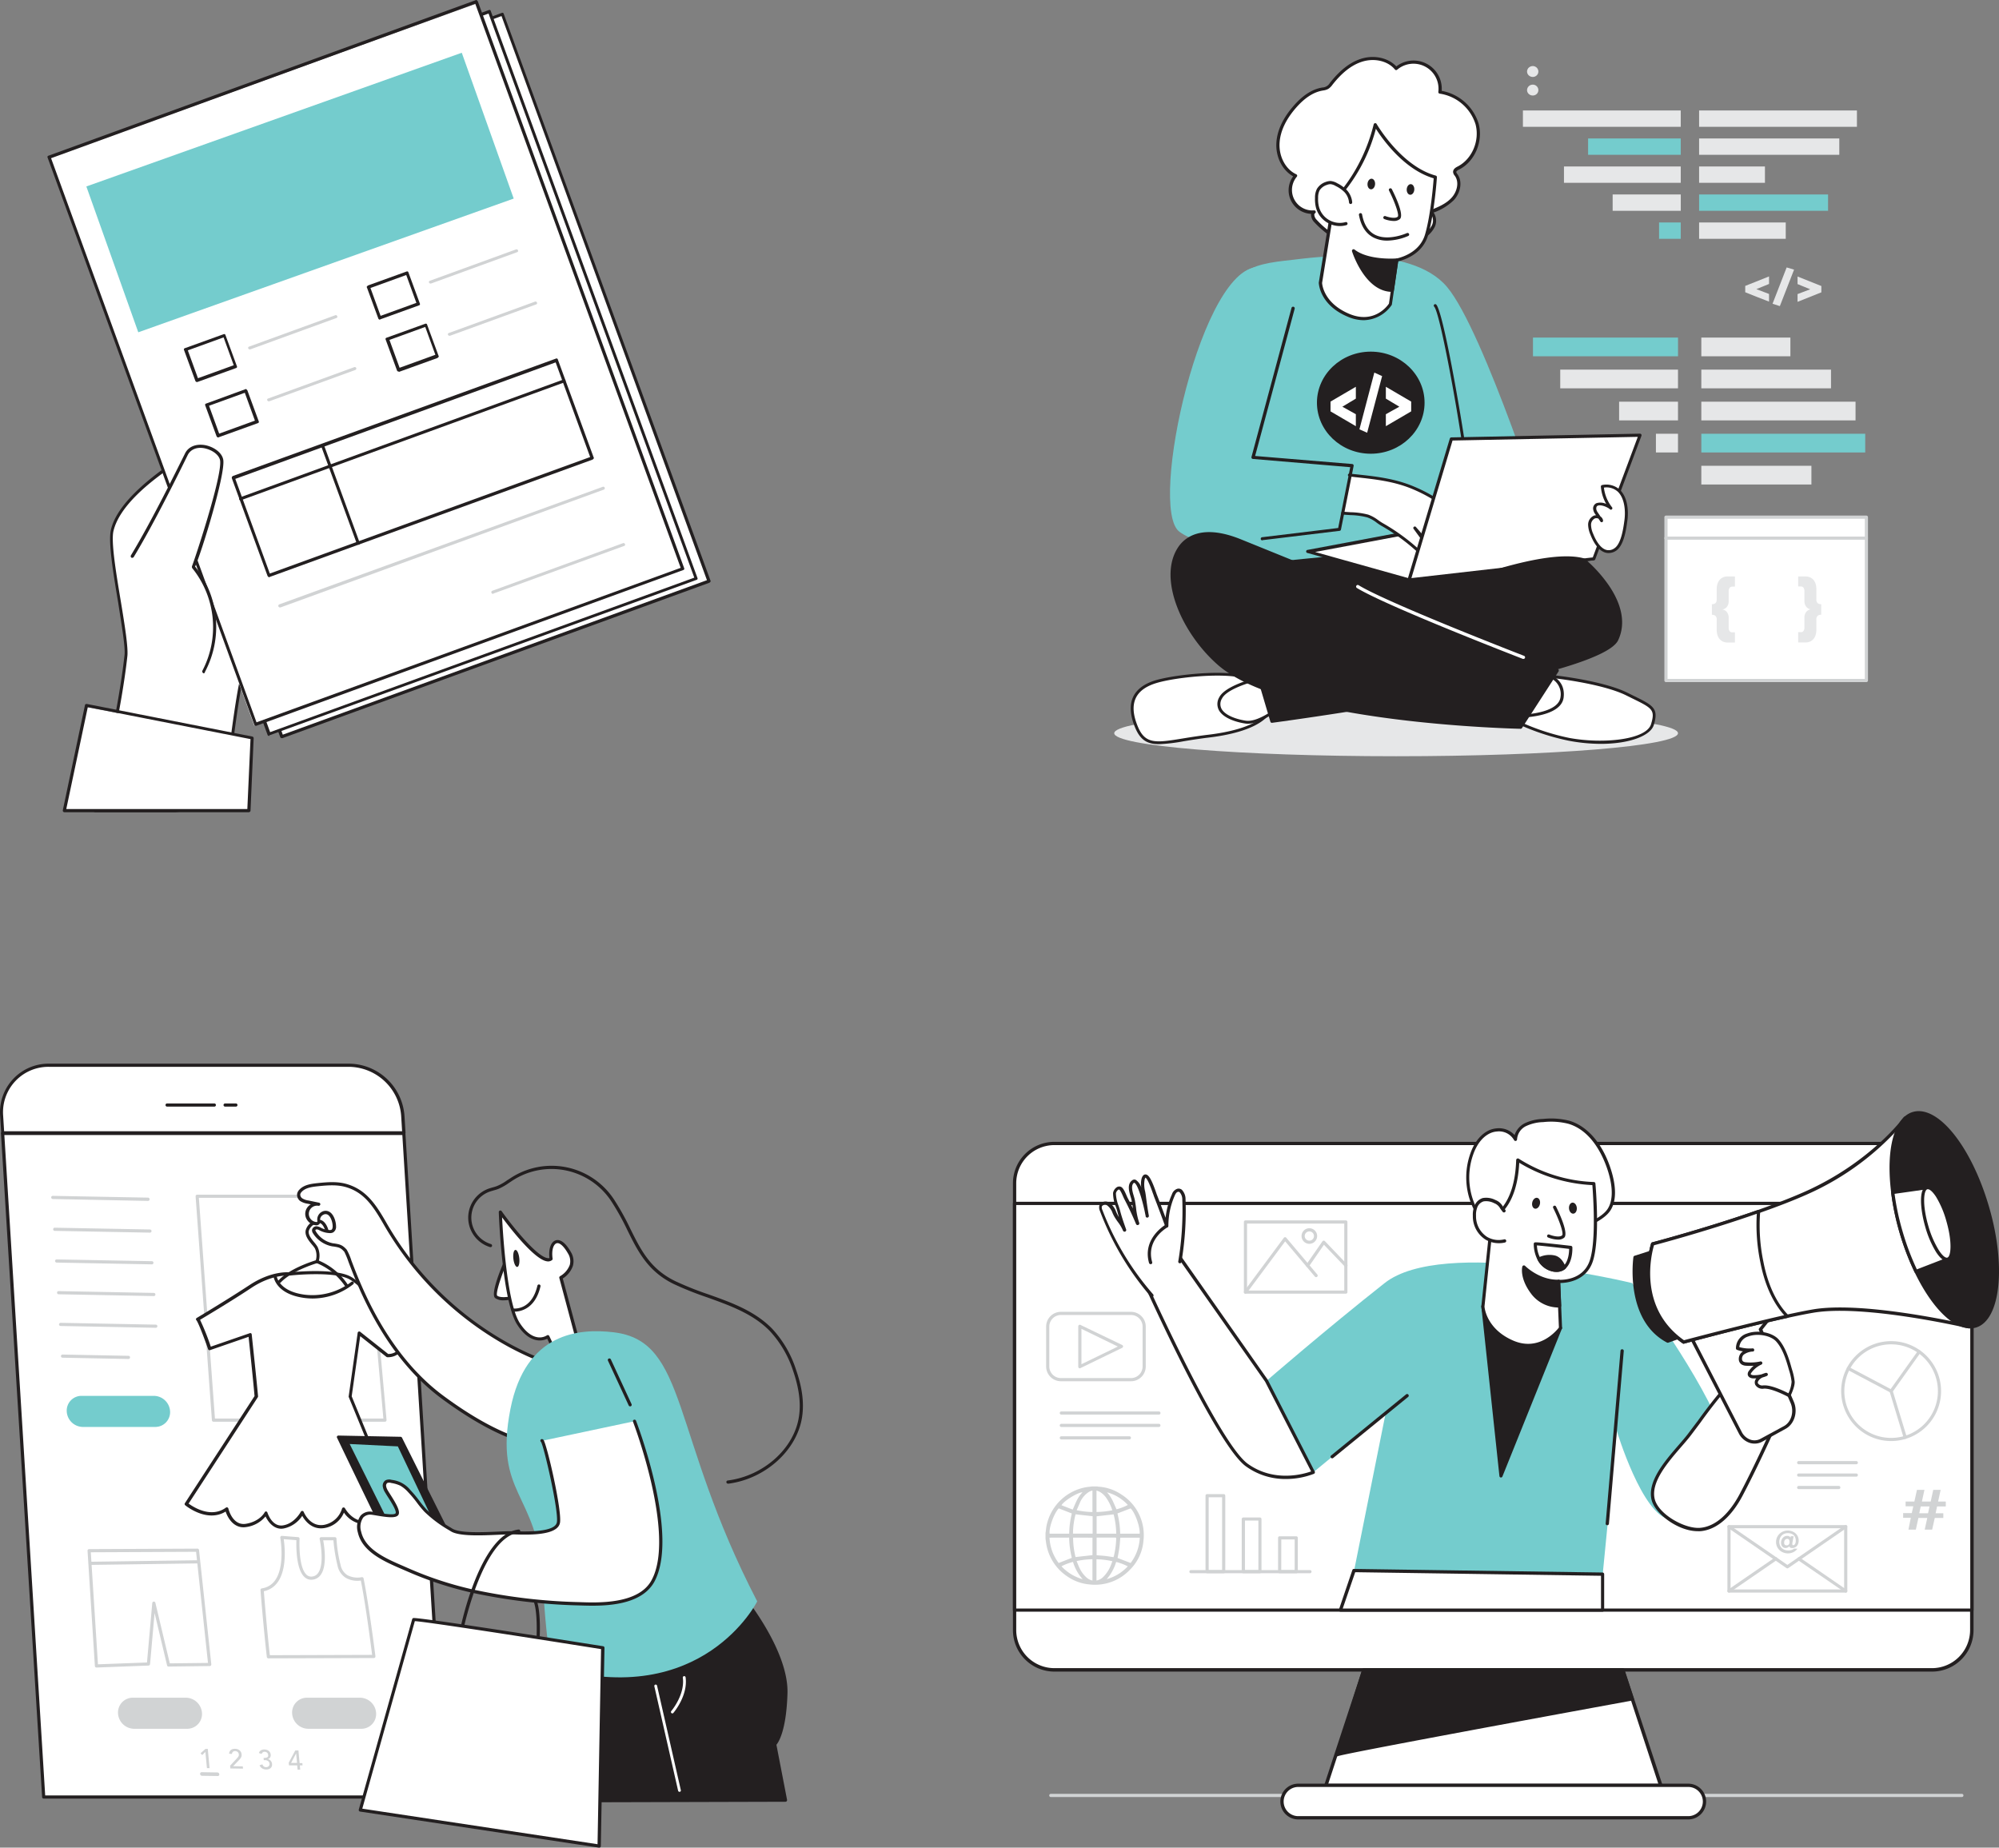 <svg xmlns="http://www.w3.org/2000/svg" width="631.511" height="583.654" viewBox="0 0 631.511 583.654">
  <rect x="0" y="0" width="631.511" height="583.654" fill="#808080" stroke="none"/>
  <g id="グループ_377" data-name="グループ 377" transform="translate(-77 -3182)">
    <g id="web_developer" transform="translate(347.81 3160.699)">
      <ellipse id="楕円形_4" data-name="楕円形 4" cx="89.05" cy="7.27" rx="89.05" ry="7.27" transform="translate(81.19 245.65)" fill="#e6e7e8"/>
      <rect id="長方形_72" data-name="長方形 72" width="63.32" height="51.59" transform="translate(255.49 184.67)" fill="#fff"/>
      <path id="パス_197" data-name="パス 197" d="M318.81,236.77H255.49a.5.5,0,0,1-.5-.5v-51.6a.5.5,0,0,1,.5-.5h63.32a.51.51,0,0,1,.5.5v51.6a.51.51,0,0,1-.5.5Zm-62.82-1h62.32v-50.6H256Z" fill="#d1d3d4"/>
      <path id="パス_198" data-name="パス 198" d="M318.81,191.8H255.49a.5.5,0,1,1,0-1h63.32a.5.5,0,0,1,.5.5.51.51,0,0,1-.5.5Z" fill="#d1d3d4"/>
      <path id="パス_199" data-name="パス 199" d="M144.34,88.28a7,7,0,0,1-5.86-11.45c-3.82-1.76-5.84-6.28-5.56-10.47s2.49-8,5.25-11.22c2.27-2.63,5.12-5,8.53-5.65a5.6,5.6,0,0,0,1.86-.52,4.77,4.77,0,0,0,1.18-1.19c2.49-3.18,5.56-6.1,9.4-7.38s8.54-.55,11.11,2.58a8.4,8.4,0,0,1,13.84,7.4,14.47,14.47,0,0,1,11.72,10.07c1.43,5.26-1,11.44-5.85,13.93-.56.29-1.23.67-1.21,1.29a1.87,1.87,0,0,0,.48,1c1.56,2.23.78,5.46-1,7.48s-4.44,3.09-7,4.11A3.92,3.92,0,0,1,182,92.7a8.36,8.36,0,0,1-3.32,3.48c-5.56,3.59-12.44,2.47-18.67,2.6-5.75.12-11.46-3.55-15.27-7.71C144,90.28,143.41,88.84,144.34,88.28Z" fill="#fff"/>
      <path id="パス_200" data-name="パス 200" d="M166.9,99.35h-2.92c-1.3,0-2.66-.06-3.94,0-5.22.09-11-2.84-15.66-7.87a3.43,3.43,0,0,1-1-2.51.36.36,0,0,1,0-.11A7.46,7.46,0,0,1,137.72,77c-3.45-1.9-5.6-6.19-5.3-10.67.25-3.83,2.06-7.7,5.37-11.52,2.88-3.32,5.76-5.22,8.82-5.81l.34-.06a2.86,2.86,0,0,0,2.36-1.42c3.14-4,6.29-6.46,9.67-7.59,4.17-1.39,8.74-.42,11.33,2.35A8.91,8.91,0,0,1,184.64,50,15,15,0,0,1,196.3,60.32c1.52,5.59-1.17,12-6.11,14.51-.5.25-.95.53-.94.83a1.31,1.31,0,0,0,.29.56l.09.13c1.78,2.52.77,6.05-1.08,8.09a17.28,17.28,0,0,1-6.46,4,4.66,4.66,0,0,1,.38,4.49A8.64,8.64,0,0,1,179,96.6C175.29,99,171.09,99.35,166.9,99.35Zm-5.75-1.08H164c5,.1,10.15.21,14.42-2.55a7.71,7.71,0,0,0,3.13-3.26,3.41,3.41,0,0,0-.65-3.9.5.5,0,0,1-.17-.46.51.51,0,0,1,.31-.39c2.34-.94,5-2,6.77-4,1.59-1.75,2.48-4.75,1-6.85l-.09-.11a2,2,0,0,1-.48-1.12c0-1,.95-1.48,1.48-1.75,4.54-2.34,7-8.2,5.6-13.36A14,14,0,0,0,184,50.88a.5.5,0,0,1-.42-.56,7.92,7.92,0,0,0-13-7,.49.49,0,0,1-.37.12.48.48,0,0,1-.34-.18c-2.25-2.74-6.6-3.74-10.56-2.41-3.19,1.06-6.19,3.42-9.17,7.21a5.1,5.1,0,0,1-1.31,1.31,4.65,4.65,0,0,1-1.7.52l-.32.06c-2.83.55-5.53,2.34-8.26,5.48-3.16,3.65-4.88,7.33-5.12,10.93-.29,4.32,1.87,8.42,5.27,10a.51.51,0,0,1,.28.34.5.5,0,0,1-.11.43,6.47,6.47,0,0,0,5.44,10.63.49.49,0,0,1,.52.35.5.5,0,0,1-.22.58.43.43,0,0,0-.22.34,2.45,2.45,0,0,0,.74,1.69c4.42,4.82,10,7.64,14.89,7.54Z" fill="#231f20"/>
      <path id="パス_201" data-name="パス 201" d="M215.76,234.73c2.29,0,19.36,1.85,27.35,5.82s9.72,4.28,8.1,9.64-15.69,6.68-26.4,4.66a72.26,72.26,0,0,1-19.75-7.18Z" fill="#fff"/>
      <path id="パス_202" data-name="パス 202" d="M234.91,256.28a54.492,54.492,0,0,1-10.18-1,73.08,73.08,0,0,1-19.89-7.22.5.5,0,0,1-.23-.32.45.45,0,0,1,.1-.37l10.7-12.94a.42.42,0,0,1,.34-.17h.1c2.79,0,19.46,1.9,27.46,5.87l1.8.89c6.41,3.14,8.14,4,6.54,9.3C250.64,253.68,244.06,256.28,234.91,256.28Zm-29.14-8.75a72.34,72.34,0,0,0,19.13,6.87c10.75,2,24.39.58,25.88-4.34,1.37-4.56.38-5.05-6.07-8.21l-1.8-.89c-7.63-3.79-23.95-5.72-26.94-5.78Z" fill="#231f20"/>
      <path id="パス_203" data-name="パス 203" d="M218.05,234.68a6.16,6.16,0,0,1,4.61,7c-.75,5.69-12.78,5.93-13.47,6S218.05,234.68,218.05,234.68Z" fill="#fff"/>
      <path id="パス_204" data-name="パス 204" d="M209.19,248a.53.53,0,0,1-.44-.26c-.15-.3-.39-.76,8.93-13.37a.45.45,0,0,1,.48-.17c.05,0,5.75,1.43,5,7.46-.76,5.79-11.72,6.3-13.91,6.34Zm9-12.83c-2.93,4-7.29,10-8.38,11.9,2.74-.13,11.75-.9,12.36-5.53a5.6,5.6,0,0,0-3.94-6.33Z" fill="#231f20"/>
      <path id="パス_205" data-name="パス 205" d="M128.89,247.71c-.35.18-3.62,4.43-17.88,6.13s-19.55,4.77-22.73-2.72-1-12.33,6-14.47,26.39-3.91,30.19-.33S128.89,247.71,128.89,247.71Z" fill="#fff"/>
      <path id="パス_206" data-name="パス 206" d="M95.32,256.38c-3.53,0-5.8-1.18-7.46-5.08s-1.91-7.25-.7-9.84c1.12-2.4,3.48-4.17,7-5.24,6.58-2,26.57-4.06,30.63-.23,3.89,3.66,4.51,11.36,4.54,11.68a.48.48,0,0,1-.22.43l-.14.12c-4.11,3.74-12,5.37-17.92,6.07-3.07.37-5.71.8-8,1.18a52.637,52.637,0,0,1-7.73.91Zm18.46-21.66c-6.85,0-15.15,1.09-19.33,2.37-3.28,1-5.46,2.6-6.46,4.76-1.1,2.34-.86,5.4.71,9.09,2.35,5.55,5.82,5,14.18,3.63,2.34-.38,5-.81,8.08-1.18,5.78-.69,13.49-2.27,17.42-5.85h0c-.14-1.31-1-7.78-4.23-10.86C122.71,235.26,118.6,234.72,113.78,234.72Z" fill="#231f20"/>
      <path id="パス_207" data-name="パス 207" d="M133.44,244.65s-6.47,5.4-10.78,4.76-10.27-3-7.87-7.65,17.85-7.45,17.85-7.45Z" fill="#fff"/>
      <path id="パス_208" data-name="パス 208" d="M123.4,249.92a5.423,5.423,0,0,1-.81-.06c-3.23-.48-7.13-1.86-8.38-4.31a4.18,4.18,0,0,1,.17-4c2.48-4.82,17.54-7.57,18.18-7.69a.46.46,0,0,1,.36.09.48.48,0,0,1,.18.33l.8,10.33a.47.47,0,0,1-.16.39C133.48,245.21,127.79,249.92,123.4,249.92Zm8.83-15.06c-2.65.52-15,3.15-17,7.11a3.29,3.29,0,0,0-.18,3.17c1.1,2.13,4.7,3.37,7.71,3.82,3.67.55,9.18-3.67,10.24-4.51Z" fill="#231f20"/>
      <path id="パス_209" data-name="パス 209" d="M211.16,199.29s-6.82,26.6-31.71,31.68-37.77,3.74-46.59-13.06-3-27.08-3-27.08l78.55-1.56Z" fill="#231f20"/>
      <path id="パス_210" data-name="パス 210" d="M158.92,234.08c-12,0-20.33-4.18-26.51-15.94-8.84-16.85-3.21-27.13-3-27.56a.5.5,0,0,1,.43-.25l78.55-1.56a.49.49,0,0,1,.5.37l2.72,10a.57.57,0,0,1,0,.26c-.07.27-7.18,27-32.1,32.05C171.64,233.08,164.83,234.08,158.92,234.08Zm-28.73-42.76c-.78,1.65-4.72,11.43,3.11,26.36,8.95,17,22,17.72,46,12.8,23.43-4.78,30.74-29.23,31.29-31.19L208,189.78Z" fill="#231f20"/>
      <path id="パス_211" data-name="パス 211" d="M124,199.53s-12.87-41.6-11.18-67.67,11.38-27,24.6-28.47c5.87-.66,37.14-5.29,48.85,8.49s32.32,78.32,32.32,78.32Z" fill="#74cccd"/>
      <path id="パス_212" data-name="パス 212" d="M170.45,103.46l-2,13.92s-4.38,7.19-13.15,3.55-8.94-10.35-8.94-10.35l4.16-25.72s9.25-8.3,13.14-24.16c0,0,7.75,13.52,19,16.56,0,0-.75,11.23-2.76,18.19C177.9,102.18,170.59,103.38,170.45,103.46Z" fill="#fff"/>
      <path id="パス_213" data-name="パス 213" d="M160,122.45a12.76,12.76,0,0,1-4.94-1.06c-9-3.72-9.24-10.51-9.25-10.8L150,84.78a.55.55,0,0,1,.16-.3c.09-.08,9.18-8.38,13-23.9a.52.52,0,0,1,.42-.37.5.5,0,0,1,.5.24c.08.14,7.79,13.38,18.68,16.32a.5.5,0,0,1,.37.52c0,.11-.78,11.37-2.78,18.3-1.65,5.71-7,7.67-9.44,8.27l-2,13.59a.6.6,0,0,1-.06.19A11,11,0,0,1,160,122.45ZM151,85.1l-4.14,25.56c0,.16.3,6.34,8.64,9.81,7.79,3.23,12-2.52,12.48-3.27l2-13.81a.47.47,0,0,1,.25-.36.78.78,0,0,1,.3-.1c2.15-.51,7.33-2.28,8.87-7.62,1.76-6.09,2.56-15.61,2.71-17.68-9.4-2.76-16.22-12.45-18.26-15.66A52.731,52.731,0,0,1,151,85.1Zm17.46,32.28Z" fill="#231f20"/>
      <path id="パス_214" data-name="パス 214" d="M155.91,85.25a6,6,0,0,0-1.52-3.5,10.51,10.51,0,0,0-2.94-2.12,4.55,4.55,0,0,0-1.87-.65,3.8,3.8,0,0,0-1.37.27,4.68,4.68,0,0,0-2.56,2,5.45,5.45,0,0,0-.53,2.59,11.079,11.079,0,0,0,.26,2.88,7.3,7.3,0,0,0,9,5.28" fill="#fff"/>
      <path id="パス_215" data-name="パス 215" d="M152.48,92.71a7.81,7.81,0,0,1-7.58-5.9,10.891,10.891,0,0,1-.28-3,6,6,0,0,1,.59-2.82A5.14,5.14,0,0,1,148,78.78a4.42,4.42,0,0,1,1.56-.3,5,5,0,0,1,2.09.71,11.07,11.07,0,0,1,3.07,2.22,6.52,6.52,0,0,1,1.65,3.8.51.51,0,0,1-.46.54.52.52,0,0,1-.54-.46A5.53,5.53,0,0,0,154,82.08a9.93,9.93,0,0,0-2.81-2,4,4,0,0,0-1.65-.6,3.15,3.15,0,0,0-1.18.24,4.25,4.25,0,0,0-2.3,1.73,5.09,5.09,0,0,0-.46,2.36,9.72,9.72,0,0,0,.25,2.75,6.81,6.81,0,0,0,8.36,4.92.5.5,0,1,1,.25.96,7.48,7.48,0,0,1-1.98.27Z" fill="#231f20"/>
      <path id="パス_216" data-name="パス 216" d="M168.48,81.28s3.93,7.75,2.64,8.86-4.39-.11-4.39-.11" fill="#fff"/>
      <path id="パス_217" data-name="パス 217" d="M169.51,91.11a9.06,9.06,0,0,1-3-.61.5.5,0,0,1-.28-.65.51.51,0,0,1,.65-.28c.73.28,3,.93,3.87.19.53-.44-.79-4.38-2.75-8.26a.49.49,0,0,1,.22-.67.51.51,0,0,1,.67.22c1.23,2.44,3.95,8.24,2.52,9.47a3,3,0,0,1-1.9.59Z" fill="#231f20"/>
      <ellipse id="楕円形_5" data-name="楕円形 5" cx="1.68" cy="1.2" rx="1.68" ry="1.2" transform="translate(161.069 81.008) rotate(-85.34)" fill="#231f20"/>
      <ellipse id="楕円形_6" data-name="楕円形 6" cx="1.68" cy="1.2" rx="1.68" ry="1.2" transform="translate(173.469 82.737) rotate(-85.74)" fill="#231f20"/>
      <path id="パス_218" data-name="パス 218" d="M167.46,97.31a9.49,9.49,0,0,1-4.41-1c-2.39-1.25-3.92-3.64-4.55-7.1a.5.5,0,0,1,.41-.58.51.51,0,0,1,.58.4c.56,3.14,1.92,5.29,4,6.39,4.2,2.2,10.11-.46,10.17-.49a.5.5,0,0,1,.66.25.49.49,0,0,1-.25.66,17.74,17.74,0,0,1-6.61,1.47Z" fill="#231f20"/>
      <path id="パス_219" data-name="パス 219" d="M170.45,103.46s-9,.74-13.64-2.92c0,0,3.95,12.5,12.25,12.46Z" fill="#231f20"/>
      <path id="パス_220" data-name="パス 220" d="M169,113.5c-8.54,0-12.52-12.29-12.69-12.81a.51.51,0,0,1,.2-.56.48.48,0,0,1,.59,0c4.47,3.49,13.2,2.82,13.29,2.81a.5.5,0,0,1,.53.57l-1.39,9.55a.53.53,0,0,1-.53.44Zm-11.2-11.7c1.27,3.13,4.87,10.38,10.81,10.69l1.23-8.49c-1.92.08-7.84.14-12.02-2.2Z" fill="#231f20"/>
      <path id="パス_221" data-name="パス 221" d="M127.51,105.71c-18.47-2.3-35.81,76.11-25.73,83.56,15.72,11.63,63.7-4.25,63.7-4.25l-4.8-20.69s-34.63,1.65-35.26-5.46,19.35-40.44,16.55-45.3S127.51,105.71,127.51,105.71Z" fill="#74cccd"/>
      <path id="パス_222" data-name="パス 222" d="M192,164.91a.44.44,0,0,1-.45-.39c-2.38-16.72-7.6-44.72-9.29-46.36a.46.46,0,0,1,.64-.66c2.17,2.11,7.75,34.23,9.55,46.89a.46.46,0,0,1-.39.52Z" fill="#231f20"/>
      <path id="パス_223" data-name="パス 223" d="M174.33,204.47l-31.88-8.93L201,184.53l31.69,13.28Z" fill="#fff"/>
      <path id="パス_224" data-name="パス 224" d="M174.33,205a.3.3,0,0,1-.13,0l-31.88-9a.5.5,0,0,1,0-1l58.55-11a.45.45,0,0,1,.28,0l31.69,13.28a.5.5,0,0,1-.14.96L174.39,205Zm-29.68-9.33L174.37,204l56.36-6.43-29.79-12.48Z" fill="#231f20"/>
      <path id="パス_225" data-name="パス 225" d="M155.52,171.48c7,.77,13.49,1.27,20,4a49.081,49.081,0,0,1,10.46,6,33.689,33.689,0,0,1,4.59,3.92c1.12,1.22.76,2.41-1.12,1.82a22.73,22.73,0,0,1-6.14-3,65.14,65.14,0,0,1,11.87,12.67c.38.54.75,1.31.3,1.79s-1.45,0-2-.5l-9.89-9.38a31.37,31.37,0,0,1,6.59,7.92c.25.43.49,1,.23,1.39-.44.73-1.56.18-2.16-.43a71.828,71.828,0,0,1-8.05-9.7l5.34,8a1.18,1.18,0,0,1-1.51.73,3.43,3.43,0,0,1-1.47-1.16l-6.47-7.43,3.82,5.26c.6.82,1.2,2,.51,2.77s-2.25,0-3.13-.78a64.779,64.779,0,0,0-11.59-8.43c-1.51-.89-2.8-2.1-4.47-2.61-2.4-.74-5.4-.64-7.9-.92" fill="#fff"/>
      <path id="パス_226" data-name="パス 226" d="M195,199.36a2.92,2.92,0,0,1-1.76-.86l-3.2-3c.21.33.42.67.61,1a1.83,1.83,0,0,1,.23,1.86,1.14,1.14,0,0,1-.86.56,2.73,2.73,0,0,1-2-.91c-.66-.66-1.3-1.33-1.93-2a.449.449,0,0,1,0,.11,1.34,1.34,0,0,1-.64.89,1.84,1.84,0,0,1-1.45.19,3.78,3.78,0,0,1-1.68-1.3l-1.18-1.35a1.89,1.89,0,0,1-.28,2,1.59,1.59,0,0,1-1.14.53A4.32,4.32,0,0,1,177,195.7a62.86,62.86,0,0,0-11.5-8.36,16,16,0,0,1-1.48-1,10.579,10.579,0,0,0-2.89-1.6,23.73,23.73,0,0,0-5.33-.72c-.86-.05-1.7-.1-2.49-.18a.46.46,0,0,1-.4-.51.45.45,0,0,1,.5-.4c.78.08,1.6.13,2.44.18a24.361,24.361,0,0,1,5.55.75,11.93,11.93,0,0,1,3.14,1.72c.46.33.93.65,1.42.94A64.729,64.729,0,0,1,177.63,195a3.7,3.7,0,0,0,2,1.05.69.69,0,0,0,.49-.23c.54-.59-.2-1.74-.54-2.21l-3.82-5.25a.44.44,0,0,1,.08-.62.45.45,0,0,1,.63,0l6.48,7.43a2.94,2.94,0,0,0,1.25,1,.92.92,0,0,0,.71-.09.45.45,0,0,0,.16-.14l-5.21-7.83a.453.453,0,1,1,.75-.51,72.39,72.39,0,0,0,8,9.64,2,2,0,0,0,1.25.64.22.22,0,0,0,.19-.12c.11-.17,0-.49-.23-.93a30.719,30.719,0,0,0-4.29-5.7l-2.23-2.12a.46.46,0,0,1,.62-.67c.79.68,1.54,1.39,2.26,2.14l7.64,7.25a1.88,1.88,0,0,0,1.15.62.25.25,0,0,0,.21-.1c.23-.24,0-.78-.33-1.22a64.779,64.779,0,0,0-11.78-12.58.46.46,0,0,1,.55-.73,22,22,0,0,0,6,2.94c.7.22,1.07.13,1.14,0s0-.57-.49-1.09a32.207,32.207,0,0,0-4.53-3.86,48.349,48.349,0,0,0-10.36-5.93c-5.87-2.45-11.74-3.08-18-3.75l-1.95-.22a.453.453,0,1,1,.1-.9l2,.21c6.29.68,12.22,1.32,18.21,3.82a49.11,49.11,0,0,1,10.56,6,33.779,33.779,0,0,1,4.66,4c.72.78.94,1.63.58,2.2-.21.32-.77.8-2.18.36a21.32,21.32,0,0,1-2.39-.89,65.86,65.86,0,0,1,8.63,9.86c.69,1,.78,1.81.27,2.37a1.19,1.19,0,0,1-.86.39Z" fill="#231f20"/>
      <path id="パス_227" data-name="パス 227" d="M232.69,197.81l14.59-39.05-59.59,1.18-13.36,44.53Z" fill="#fff"/>
      <path id="パス_228" data-name="パス 228" d="M174.33,205a.48.48,0,0,1-.38-.18.51.51,0,0,1-.1-.46l13.36-44.53a.52.52,0,0,1,.47-.36l59.59-1.18a.51.51,0,0,1,.42.21.54.54,0,0,1,.06.46l-14.59,39a.51.51,0,0,1-.42.33L174.39,205Zm13.74-44.54-13,43.46,57.3-6.54,14.22-38.08Zm44.62,37.38Z" fill="#231f20"/>
      <path id="パス_229" data-name="パス 229" d="M229.51,198.17S245.68,211.3,240,223.34s-109,25.8-109,25.8l-4.65-15.74S207.4,192,229.51,198.17Z" fill="#231f20"/>
      <path id="パス_230" data-name="パス 230" d="M131,249.64a.51.51,0,0,1-.48-.36l-4.65-15.74a.48.48,0,0,1,.25-.58c.2-.11,20.53-10.46,43.31-19.94,30.65-12.75,50.9-17.91,60.18-15.33a.5.5,0,0,1,.19.1,43.841,43.841,0,0,1,7.46,8.17c4.46,6.42,5.54,12.5,3.12,17.6-5.78,12.14-105.09,25.51-109.31,26.07Zm-4.06-16,4.42,14.92c7.22-1,102.75-14.18,108.12-25.45,5.28-11.12-9-23.49-10.24-24.5C208.22,193,133,230.64,127,233.66Z" fill="#231f20"/>
      <path id="パス_231" data-name="パス 231" d="M121,192.14s80.23,32.44,100.12,41L209.56,251s-74.08-1.45-95.32-20.06S94.41,181.35,121,192.14Z" fill="#231f20"/>
      <path id="パス_232" data-name="パス 232" d="M209.56,251.52h0c-.18,0-18.79-.39-39.75-3.05-28.2-3.59-47-9.35-55.89-17.14-11.12-9.74-18.91-26.84-12.79-36.77,2-3.3,7.34-8.05,20.08-2.89h0c.8.33,80.46,32.55,100.13,41a.48.48,0,0,1,.28.31.52.52,0,0,1-.06.42L210,251.29a.5.5,0,0,1-.44.23ZM111.15,190.4c-4.11,0-7.26,1.58-9.18,4.68-4.72,7.67-.79,23.77,12.6,35.5,20.21,17.71,89.73,19.81,94.72,19.93l11.1-17.15c-20.54-8.8-98.77-40.44-99.57-40.76h0a26.24,26.24,0,0,0-9.67-2.2Z" fill="#231f20"/>
      <path id="パス_233" data-name="パス 233" d="M233,182.22a2.84,2.84,0,0,0,.58,1.26l1.56,2.33a1.69,1.69,0,0,0-2.32-1.16,2.73,2.73,0,0,0-1.43,2.47,7.86,7.86,0,0,0,.7,2.91c1.11,2.88,3.62,7.09,7.25,4.91,2.46-1.48,3.14-6.7,3.49-9.3.69-5.12-.88-11.7-7.46-10.7a12.66,12.66,0,0,0,2.7,6.91C237,180.81,232.67,179.2,233,182.22Z" fill="#fff"/>
      <path id="パス_234" data-name="パス 234" d="M237.33,196a3.44,3.44,0,0,1-1.18-.2c-2.37-.81-3.85-3.86-4.52-5.61a8.4,8.4,0,0,1-.73-3.08,3.12,3.12,0,0,1,1.71-2.87,1.89,1.89,0,0,1,.78-.17l-.22-.33a3.25,3.25,0,0,1-.66-1.48,1.82,1.82,0,0,1,1-2,4.26,4.26,0,0,1,3.1.23,13,13,0,0,1-1.68-5.48.47.47,0,0,1,.39-.49,6.32,6.32,0,0,1,5.67,1.56c2.35,2.32,2.74,6.5,2.31,9.65-.39,2.88-1.09,8.05-3.71,9.63a4.23,4.23,0,0,1-2.26.64Zm-3.88-11a1.19,1.19,0,0,0-.47.09,2.27,2.27,0,0,0-1.16,2.06,7.279,7.279,0,0,0,.66,2.74c.5,1.28,1.88,4.35,4,5.07a3,3,0,0,0,2.62-.39c2.25-1.35,2.93-6.43,3.26-8.87.41-3,.08-6.9-2-9a5.29,5.29,0,0,0-4.47-1.37,12.25,12.25,0,0,0,2.57,6.23.45.45,0,0,1-.05.62.46.46,0,0,1-.63,0c-.67-.66-2.88-1.6-3.87-1.12-.22.1-.5.33-.43,1.11h0a2.71,2.71,0,0,0,.5,1.06l.84,1.24a1.78,1.78,0,0,1,.8,1.29.46.46,0,0,1-.3.48.45.45,0,0,1-.53-.18l-.62-.92a1.43,1.43,0,0,0-.72-.14Z" fill="#231f20"/>
      <path id="パス_235" data-name="パス 235" d="M210.47,229.44a.63.63,0,0,1-.19,0c-1.75-.68-43.11-16.69-52.43-22.4a.52.52,0,0,1-.17-.71.51.51,0,0,1,.71-.17c9.24,5.66,51.83,22.15,52.26,22.31a.52.52,0,0,1,.3.67.51.51,0,0,1-.48.3Z" fill="#fff"/>
      <ellipse id="楕円形_7" data-name="楕円形 7" cx="16.51" cy="15.63" rx="16.51" ry="15.63" transform="translate(145.72 132.88)" fill="#231f20"/>
      <path id="パス_236" data-name="パス 236" d="M162.23,164.63c-9.38,0-17-7.23-17-16.12s7.63-16.13,17-16.13,17,7.24,17,16.13S171.61,164.63,162.23,164.63Zm0-31.25c-8.83,0-16,6.79-16,15.13s7.18,15.12,16,15.12,16-6.78,16-15.12S171.06,133.38,162.23,133.38Z" fill="#231f20"/>
      <path id="パス_237" data-name="パス 237" d="M153.52,153.59l-4-2.34v-3.09l4-2.34q2-1.15,4-2.34v3.74c-.71.44-1.42.87-2.13,1.28s-1.41.83-2.13,1.28l2.13,1.18,2.13,1.19v3.78Z" fill="#fff"/>
      <path id="パス_238" data-name="パス 238" d="M158.65,156.92,163.36,139l2.46,1.11L161.09,158Z" fill="#fff"/>
      <path id="パス_239" data-name="パス 239" d="M171,145.82l4,2.34v3.09l-4,2.34-4,2.34v-3.78l2.13-1.19,2.13-1.18c-.71-.45-1.42-.88-2.13-1.28s-1.41-.84-2.13-1.28v-3.74Z" fill="#fff"/>
      <path id="パス_240" data-name="パス 240" d="M128,192a.5.5,0,1,1-.06-1l24-2.91,3.81-19.21L125,166.28a.49.49,0,0,1-.37-.21.48.48,0,0,1-.08-.42l12.64-47.06a.517.517,0,1,1,1,.26L125.7,165.34l30.67,2.54a.53.53,0,0,1,.36.2.51.51,0,0,1,.09.4l-4,20.11a.51.51,0,0,1-.43.4L128,191.94Z" fill="#231f20"/>
      <rect id="長方形_73" data-name="長方形 73" width="49.86" height="5.16" transform="translate(210.3 56.2)" fill="#e6e7e8"/>
      <rect id="長方形_74" data-name="長方形 74" width="49.86" height="5.16" transform="translate(265.96 56.2)" fill="#e6e7e8"/>
      <rect id="長方形_75" data-name="長方形 75" width="29.27" height="5.16" transform="translate(230.89 65.04)" fill="#74cccd"/>
      <rect id="長方形_76" data-name="長方形 76" width="44.29" height="5.16" transform="translate(265.96 65.04)" fill="#e6e7e8"/>
      <rect id="長方形_77" data-name="長方形 77" width="36.89" height="5.16" transform="translate(223.27 73.89)" fill="#e6e7e8"/>
      <rect id="長方形_78" data-name="長方形 78" width="20.8" height="5.16" transform="translate(265.96 73.89)" fill="#e6e7e8"/>
      <rect id="長方形_79" data-name="長方形 79" width="21.52" height="5.16" transform="translate(238.65 82.73)" fill="#e6e7e8"/>
      <rect id="長方形_80" data-name="長方形 80" width="40.74" height="5.16" transform="translate(265.96 82.73)" fill="#74cccd"/>
      <rect id="長方形_81" data-name="長方形 81" width="6.85" height="5.16" transform="translate(253.31 91.58)" fill="#74cccd"/>
      <rect id="長方形_82" data-name="長方形 82" width="27.37" height="5.16" transform="translate(265.96 91.58)" fill="#e6e7e8"/>
      <rect id="長方形_83" data-name="長方形 83" width="45.82" height="5.91" transform="translate(213.48 127.94)" fill="#74cccd"/>
      <rect id="長方形_84" data-name="長方形 84" width="28.14" height="5.91" transform="translate(266.66 127.94)" fill="#e6e7e8"/>
      <rect id="長方形_85" data-name="長方形 85" width="37.2" height="5.91" transform="translate(222.09 138.06)" fill="#e6e7e8"/>
      <rect id="長方形_86" data-name="長方形 86" width="40.97" height="5.91" transform="translate(266.66 138.06)" fill="#e6e7e8"/>
      <rect id="長方形_87" data-name="長方形 87" width="18.6" height="5.91" transform="translate(240.69 148.19)" fill="#e6e7e8"/>
      <rect id="長方形_88" data-name="長方形 88" width="48.72" height="5.91" transform="translate(266.66 148.19)" fill="#e6e7e8"/>
      <rect id="長方形_89" data-name="長方形 89" width="6.97" height="5.91" transform="translate(252.32 158.32)" fill="#e6e7e8"/>
      <rect id="長方形_90" data-name="長方形 90" width="51.78" height="5.91" transform="translate(266.66 158.32)" fill="#74cccd"/>
      <rect id="長方形_91" data-name="長方形 91" width="34.78" height="5.91" transform="translate(266.66 168.44)" fill="#e6e7e8"/>
      <path id="パス_241" data-name="パス 241" d="M284.29,115.12l-3.76-1.5v-2l3.76-1.5,3.76-1.5V111c-.68.29-1.35.56-2,.82s-1.34.53-2,.82l2,.76,2,.76v2.42Z" fill="#e6e7e8"/>
      <path id="パス_242" data-name="パス 242" d="M289.16,117.25l4.46-11.47,2.34.7L291.47,118Z" fill="#e6e7e8"/>
      <path id="パス_243" data-name="パス 243" d="M300.82,110.15c1.25.5,2.51,1,3.76,1.5v2l-3.76,1.5-3.76,1.5V114.2l2-.76,2-.76c-.68-.29-1.35-.56-2-.82s-1.34-.53-2-.82v-2.39Z" fill="#e6e7e8"/>
      <path id="パス_244" data-name="パス 244" d="M211.61,43.9a1.53,1.53,0,0,1,.15-.67,1.57,1.57,0,0,1,.39-.56,1.85,1.85,0,0,1,.57-.36,1.87,1.87,0,0,1,.71-.14,1.75,1.75,0,0,1,.67.14,1.92,1.92,0,0,1,.56.36,1.85,1.85,0,0,1,.38.56,1.67,1.67,0,0,1,.14.67,1.72,1.72,0,0,1-.14.68,1.83,1.83,0,0,1-.38.53,1.8,1.8,0,0,1-1.94.36,1.68,1.68,0,0,1-.57-.36,1.55,1.55,0,0,1-.39-.53,1.57,1.57,0,0,1-.15-.68Zm0,5.86a1.73,1.73,0,0,1,.54-1.22,1.7,1.7,0,0,1,.57-.37,1.87,1.87,0,0,1,.71-.13,1.74,1.74,0,0,1,.67.13,1.76,1.76,0,0,1,.56.37,1.8,1.8,0,0,1,.38.55,1.7,1.7,0,0,1,0,1.35,1.75,1.75,0,0,1-.38.54,1.92,1.92,0,0,1-.56.36,1.74,1.74,0,0,1-.67.13,1.87,1.87,0,0,1-.71-.13,1.85,1.85,0,0,1-.57-.36,1.5,1.5,0,0,1-.39-.54,1.54,1.54,0,0,1-.15-.68Z" fill="#e6e7e8"/>
      <path id="パス_245" data-name="パス 245" d="M270,212.16a1.77,1.77,0,0,0,1.11-.32c.28-.21.41-.65.41-1.33v-3.1a5.808,5.808,0,0,1,.2-1.52,3.81,3.81,0,0,1,.62-1.28,3.2,3.2,0,0,1,1.08-.88,3.54,3.54,0,0,1,1.6-.33h2.25v3.22h-.79a1,1,0,0,0-.93.44,1.92,1.92,0,0,0-.25,1v3.16a2.91,2.91,0,0,1-.21,1.17,2.69,2.69,0,0,1-.5.78,2.07,2.07,0,0,1-.65.47,1.72,1.72,0,0,1-.63.19h0a2.66,2.66,0,0,1,.63.2,2,2,0,0,1,.65.45,2.76,2.76,0,0,1,.71,1.95v3.17a1.86,1.86,0,0,0,.25,1,1,1,0,0,0,.93.45h.79v3.22h-2.25a3.54,3.54,0,0,1-1.6-.33,3.2,3.2,0,0,1-1.08-.88,3.909,3.909,0,0,1-.62-1.28,5.941,5.941,0,0,1-.2-1.53v-3.1a1.6,1.6,0,0,0-.41-1.32,1.77,1.77,0,0,0-1.11-.32Z" fill="#e6e7e8"/>
      <path id="パス_246" data-name="パス 246" d="M304.54,215.49a1.8,1.8,0,0,0-1.12.32,1.63,1.63,0,0,0-.41,1.32v3.1a5.941,5.941,0,0,1-.2,1.53,3.719,3.719,0,0,1-.62,1.28,3,3,0,0,1-1.08.88,3.54,3.54,0,0,1-1.6.33h-2.25V221h.8a1,1,0,0,0,.92-.45,1.86,1.86,0,0,0,.25-1v-3.17a2.9,2.9,0,0,1,.21-1.16,2.691,2.691,0,0,1,.51-.79,2,2,0,0,1,.64-.45,2.881,2.881,0,0,1,.64-.2h0a1.82,1.82,0,0,1-.64-.19,2,2,0,0,1-.64-.47,2.51,2.51,0,0,1-.51-.78,2.91,2.91,0,0,1-.21-1.17V208a1.92,1.92,0,0,0-.25-1,1,1,0,0,0-.92-.44h-.8V203.4h2.25a3.54,3.54,0,0,1,1.6.33,3,3,0,0,1,1.08.88,3.63,3.63,0,0,1,.62,1.28,5.81,5.81,0,0,1,.2,1.52v3.1a1.64,1.64,0,0,0,.41,1.33,1.8,1.8,0,0,0,1.12.32Z" fill="#e6e7e8"/>
    </g>
    <g id="_36_vr" data-name="#36_vr" transform="translate(-3.116 3484.761)">
      <path id="パス_247" data-name="パス 247" d="M207.68,55.09H81l-.34-5.38a14.84,14.84,0,0,1,15-16h94.8a17.23,17.23,0,0,1,17,16Z" fill="#fff"/>
      <path id="パス_248" data-name="パス 248" d="M207.68,55.59H81a.5.5,0,0,1-.5-.47l-.34-5.38a15.34,15.34,0,0,1,15.48-16.5h94.8a17.74,17.74,0,0,1,17.45,16.43l.34,5.39a.51.51,0,0,1-.5.53Zm-126.26-1H207.15l-.3-4.85a16.73,16.73,0,0,0-16.46-15.5H95.59A14.34,14.34,0,0,0,81.11,49.67Z" fill="#231f20"/>
      <path id="パス_249" data-name="パス 249" d="M220.65,264.9H93.92L80.96,55.29H207.69Z" fill="#fff"/>
      <path id="パス_250" data-name="パス 250" d="M220.65,265.4H93.92a.5.5,0,0,1-.5-.47l-13-209.61a.52.52,0,0,1,.13-.38.51.51,0,0,1,.37-.15H207.69a.5.5,0,0,1,.5.47l13,209.61a.51.51,0,0,1-.5.53Zm-126.26-1H220.12L207.22,55.79H81.49Z" fill="#231f20"/>
      <path id="パス_251" data-name="パス 251" d="M147.83,46.81H132.9a.5.5,0,0,1,0-1h14.93a.5.5,0,0,1,0,1Z" fill="#231f20"/>
      <path id="パス_252" data-name="パス 252" d="M154.64,46.81h-3.41a.5.5,0,0,1-.5-.5.51.51,0,0,1,.5-.5h3.41a.5.5,0,0,1,0,1Z" fill="#231f20"/>
      <path id="パス_253" data-name="パス 253" d="M201.78,146.35H147.56a.5.5,0,0,1-.5-.47l-5.15-70.72a.5.5,0,0,1,.49-.53h53a.48.48,0,0,1,.49.45l6.34,70.72a.56.56,0,0,1-.13.39.52.52,0,0,1-.32.16Zm-53.76-1h53.21L195,75.63H142.94Z" fill="#d1d3d4"/>
      <path id="パス_254" data-name="パス 254" d="M164.91,221.1a.5.5,0,0,1-.5-.44c-1.1-9.69-2-21-2-21.14a.5.5,0,0,1,.43-.53,6.09,6.09,0,0,0,4.19-2.55c3.23-4.53,1.64-13.35,1.63-13.44a.51.51,0,0,1,.53-.59l5.1.4a.48.48,0,0,1,.46.52c0,.09-.48,8.87,2.2,11.35a2.13,2.13,0,0,0,1.82.57,2.56,2.56,0,0,0,1.87-1.16c2.12-3,.48-10.6.46-10.68a.5.5,0,0,1,.1-.42.48.48,0,0,1,.39-.18h4.32a.49.49,0,0,1,.5.49,43.411,43.411,0,0,0,1.3,8.28,4.88,4.88,0,0,0,2.12,3.22,6.85,6.85,0,0,0,4.55.66.5.5,0,0,1,.38.06.54.54,0,0,1,.22.33c1.75,8.75,3.72,24.43,3.74,24.59a.51.51,0,0,1-.12.39.5.5,0,0,1-.38.17l-33.33.1Zm-1.44-21.21c.17,2.17.94,11.74,1.89,20.21l32.32-.1c-.37-2.82-2-15.64-3.57-23.48a7.46,7.46,0,0,1-4.79-.87,5.91,5.91,0,0,1-2.57-3.85,49.687,49.687,0,0,1-1.3-8h-3.23c.36,1.94,1.28,8-.74,10.85a3.57,3.57,0,0,1-2.55,1.58,3.08,3.08,0,0,1-2.64-.83c-2.66-2.46-2.6-9.67-2.54-11.64l-4-.31c.32,2.19,1.09,9.37-1.89,13.56A7,7,0,0,1,163.47,199.89Z" fill="#d1d3d4"/>
      <path id="パス_255" data-name="パス 255" d="M171.66,99.67s-5.5-.63-12.43,3.93S142.55,114,142.55,114s.69.52,3.78,9.28l12.75-4.41s1.44,13.5,2,19.52l-22.11,34s6.92,5.82,12.74,1.57c0,0,1.42,6,6.14,5.2s6.29-3.94,6.29-3.94,1.57,5,5.51,4.41,6-4.57,6-4.57,2,5.2,6.92,4.41a7.93,7.93,0,0,0,6.14-5.51s5.35,10.39,16.2-1.1L190.7,138.37l2.83-20,9,7.08s6.14.47,4.72-7.39c0,0-11.58-14.8-16.93-17.32S171.66,99.67,171.66,99.67Z" fill="#fff"/>
      <path id="パス_256" data-name="パス 256" d="M169,180.15c-2.52,0-4.18-2.16-5-3.89a9.57,9.57,0,0,1-6.09,3.36c-3.7.61-5.76-2.62-6.51-4.89-5.94,3.66-12.71-1.93-12.78-2a.49.49,0,0,1-.09-.65l22-33.83c-.46-5.28-1.6-16-1.88-18.72l-12.16,4.2a.49.49,0,0,1-.63-.3c-2.86-8.08-3.63-9.07-3.67-9.11a.43.43,0,0,1-.16-.4.49.49,0,0,1,.27-.37c.1-.06,9.82-5.87,16.66-10.38,6.69-4.41,12-4.08,12.7-4,1.05-.11,13.54-1.35,18.84,1.14s16.64,16.85,17.12,17.46a.43.43,0,0,1,.09.22c.52,2.84.14,5-1.12,6.37a5.41,5.41,0,0,1-4.13,1.61.52.52,0,0,1-.27-.1l-8.28-6.55-2.69,19,14.1,34.33a.51.51,0,0,1-.09.54c-3.9,4.11-7.56,6-10.9,5.49a8.49,8.49,0,0,1-5.56-3.62,8.1,8.1,0,0,1-6.17,4.88c-3.94.65-6.18-2.35-7-3.87a9.19,9.19,0,0,1-5.85,4A4.81,4.81,0,0,1,169,180.15Zm-4.85-5.46h0a.49.49,0,0,1,.44.34c.06.19,1.5,4.63,4.95,4.06,3.64-.58,5.59-4.26,5.61-4.3a.52.52,0,0,1,.47-.26.49.49,0,0,1,.44.31c.08.2,2,4.81,6.38,4.1a7.35,7.35,0,0,0,5.73-5.15.51.51,0,0,1,.93-.1s1.84,3.48,5.38,4c2.93.41,6.23-1.26,9.8-5l-14-34.16a.46.46,0,0,1,0-.26l2.83-20a.47.47,0,0,1,.31-.39.49.49,0,0,1,.49.07l8.84,7h0a4.39,4.39,0,0,0,3.17-1.29c1-1.14,1.32-3,.9-5.4-1-1.29-11.72-14.74-16.68-17.08-5.16-2.42-18.22-1.06-18.35-1h-.11c-.06,0-5.43-.55-12.1,3.85-6,4-14.27,8.94-16.26,10.13a74.71,74.71,0,0,1,3.39,8.48l12.27-4.24a.5.5,0,0,1,.43,0,.48.48,0,0,1,.23.37c0,.14,1.46,13.57,2,19.53a.53.53,0,0,1-.08.32L139.7,172.21c1.44,1.06,7.06,4.72,11.78,1.28a.51.51,0,0,1,.46-.07.52.52,0,0,1,.32.36c.05.22,1.36,5.51,5.56,4.81,4.39-.73,5.87-3.54,5.93-3.66a.51.51,0,0,1,.36-.24Z" fill="#231f20"/>
      <path id="パス_257" data-name="パス 257" d="M168.45,102.54a.48.48,0,0,1-.34-.13.5.5,0,0,1,0-.71c3.36-3.63,10.31-5.9,11.78-6.35a5.33,5.33,0,0,0-.28-3.73,9.88,9.88,0,0,0-1-1.3c-1-1.22-2.24-2.75-1.93-4.41a4.45,4.45,0,0,1,2.5-2.91,2.64,2.64,0,0,1,2.5-.29c1.62.7,2.19,3.11,2.22,3.21a.512.512,0,1,1-1,.22c-.13-.56-.68-2.1-1.63-2.52a1.74,1.74,0,0,0-1.61.24,3.68,3.68,0,0,0-2,2.23c-.22,1.21.81,2.48,1.73,3.6a10.543,10.543,0,0,1,1.06,1.45,6.51,6.51,0,0,1,.28,4.78.49.49,0,0,1-.33.31c-.08,0-8.1,2.37-11.6,6.15A.46.46,0,0,1,168.45,102.54Z" fill="#231f20"/>
      <path id="パス_258" data-name="パス 258" d="M189.6,103.85a.52.52,0,0,1-.43-.24,19.91,19.91,0,0,0-9.07-7.39.49.49,0,0,1-.3-.64.51.51,0,0,1,.64-.3,20.53,20.53,0,0,1,9.58,7.81.49.49,0,0,1-.16.69.48.48,0,0,1-.26.07Z" fill="#231f20"/>
      <path id="パス_259" data-name="パス 259" d="M178.94,107.43a20.651,20.651,0,0,1-2.67-.18c-9.13-1.22-9.74-6.7-9.76-6.93a.5.5,0,1,1,1-.1c0,.22.62,4.94,8.9,6a20.17,20.17,0,0,0,14.64-4,.483.483,0,1,1,.65.71,20.88,20.88,0,0,1-12.76,4.5Z" fill="#231f20"/>
      <path id="パス_260" data-name="パス 260" d="M240.2,94.9s-4.73,10.86-3.34,12,5,.28,5,.28" fill="#fff"/>
      <path id="パス_261" data-name="パス 261" d="M239.26,108a4.42,4.42,0,0,1-2.71-.7c-1.47-1.17,1.37-8.37,3.2-12.56a.5.5,0,0,1,.91.4c-2.4,5.53-4,10.74-3.48,11.39,1,.78,3.64.39,4.58.17a.5.5,0,0,1,.23.98A13.4,13.4,0,0,1,239.26,108Z" fill="#231f20"/>
      <path id="パス_262" data-name="パス 262" d="M255.92,125.21l-2.75-5.76s-4.51,3.26-9.27-4-5.76-35.31-5.76-35.31,12.52,17.56,16,14.74c-.7-5.07,2.17-8.28,5.77-2,2.82,4.93-2.67,7.88-2.67,7.88l4.65,17.42" fill="#fff"/>
      <path id="パス_263" data-name="パス 263" d="M255.92,125.71a.5.5,0,0,1-.45-.28L253,120.15a5.56,5.56,0,0,1-3.39.43c-2.18-.4-4.23-2-6.08-4.86-4.78-7.3-5.8-34.42-5.84-35.57a.5.5,0,0,1,.91-.31c2.82,4,10.92,14.32,14.48,14.82a1.32,1.32,0,0,0,.61,0c-.32-2.86.44-5.09,1.94-5.6.85-.29,2.61-.2,4.81,3.64a5.57,5.57,0,0,1,.67,4.4,7.64,7.64,0,0,1-3.2,4l4.56,17a.517.517,0,1,1-1,.26l-4.66-17.42a.51.51,0,0,1,.25-.57,6.9,6.9,0,0,0,3.06-3.57,4.61,4.61,0,0,0-.58-3.62c-1.33-2.32-2.68-3.52-3.62-3.19s-1.61,2.1-1.23,4.84a.48.48,0,0,1-.18.46,2,2,0,0,1-1.6.39c-3.91-.54-11.47-10.25-14.18-13.89.31,6.1,1.64,27.35,5.61,33.41,1.69,2.58,3.51,4.07,5.4,4.43a4.33,4.33,0,0,0,3.16-.56.51.51,0,0,1,.74.2l2.75,5.76a.49.49,0,0,1-.23.66.44.44,0,0,1-.24.02Z" fill="#231f20"/>
      <ellipse id="楕円形_8" data-name="楕円形 8" cx="0.94" cy="2.71" rx="0.94" ry="2.71" transform="translate(241.998 92.172) rotate(-6.31)" fill="#231f20"/>
      <path id="パス_264" data-name="パス 264" d="M310.12,165.91a.5.5,0,0,1-.07-1c11.3-1.44,21-10.13,22.47-20.23.65-4.26,0-9-1.84-14.37a33.79,33.79,0,0,0-7.44-12.69c-5.36-5.44-12.64-8-19.67-10.54a102.751,102.751,0,0,1-10.63-4.24c-8.18-4-11.31-10.3-14.62-17a79,79,0,0,0-5-9,22.6,22.6,0,0,0-31.53-6.52l-.95.63a17.881,17.881,0,0,1-3.31,1.87,15.194,15.194,0,0,1-1.5.47c-.43.13-.86.25-1.28.4a8.72,8.72,0,0,0,.47,16.54.51.51,0,0,1,.33.63.5.5,0,0,1-.62.33,9.73,9.73,0,0,1-.53-18.44c.45-.16.9-.29,1.36-.42a14.525,14.525,0,0,0,1.41-.45,15.84,15.84,0,0,0,3.11-1.76l1-.64a23.57,23.57,0,0,1,32.9,6.8,80.5,80.5,0,0,1,5.08,9.15c3.37,6.78,6.28,12.64,14.16,16.5a101.1,101.1,0,0,0,10.52,4.2c7.14,2.54,14.53,5.18,20.05,10.78A34.53,34.53,0,0,1,331.62,130c1.94,5.56,2.56,10.42,1.89,14.85-1.58,10.52-11.61,19.58-23.33,21.08Z" fill="#231f20"/>
      <path id="パス_265" data-name="パス 265" d="M252.72,153.58S242,154.89,220,138.65s-29.33-44.73-30.71-46.3-2-1.58-4-1.88a8.63,8.63,0,0,1-5.85-3.9,1.26,1.26,0,0,1-.25-.76.93.93,0,0,1,1-.68,3.72,3.72,0,0,1,1.27.49,6.72,6.72,0,0,0,2.67.68,1.72,1.72,0,0,0,.9-.15,1.64,1.64,0,0,0,.66-1.49c0-1.86-1.18-5.32-3.68-4.16a2.24,2.24,0,0,0-1.26,2.26,1.2,1.2,0,0,1,0,.68c-.14.28-.52.34-.84.32a3.09,3.09,0,1,1,.85-6.11L177.47,77a5.53,5.53,0,0,1-2.08-.71,1.91,1.91,0,0,1-.91-1.87,2.09,2.09,0,0,1,.54-1c1.3-1.43,3.4-1.73,5.32-1.93,3.09-.33,6.29-.61,9.27.29,6,1.81,9,6.55,12,11.71,9.47,16.33,23.32,30.28,40.05,39.11,7.53,4,16,7.45,24.5,6.76" fill="#fff"/>
      <path id="パス_266" data-name="パス 266" d="M252,154.11c-2.82,0-13.41-1.08-32.35-15.06C201.56,125.67,193.3,104,190.19,95.8a25.927,25.927,0,0,0-1.29-3.12c-1.16-1.32-1.71-1.41-3.52-1.7h-.13A9.11,9.11,0,0,1,179,86.83a1.64,1.64,0,0,1-.31-1.08,1.41,1.41,0,0,1,1.56-1.12,3.26,3.26,0,0,1,1.25.44l.2.1a6.23,6.23,0,0,0,2.48.63,1.29,1.29,0,0,0,.63-.08c.37-.21.4-.86.4-1.06,0-1.3-.57-3.08-1.51-3.68a1.41,1.41,0,0,0-1.46,0,1.77,1.77,0,0,0-1,1.75v.1a1.42,1.42,0,0,1-.08.87,1.27,1.27,0,0,1-1.33.58,3.54,3.54,0,0,1-2.46-1.36,3.44,3.44,0,0,1,.7-5.09l.22-.14-1-.21a6,6,0,0,1-2.26-.79A2.43,2.43,0,0,1,174,74.28a2.62,2.62,0,0,1,.66-1.2c1.4-1.53,3.55-1.87,5.63-2.09,3.42-.36,6.49-.59,9.48.31,6,1.81,9,6.28,12.27,11.94a100.9,100.9,0,0,0,39.85,38.92c6.62,3.5,15.36,7.41,24.23,6.7a.5.5,0,0,1,.08,1c-9.13.74-18-3.25-24.77-6.81a101.91,101.91,0,0,1-40.26-39.3c-3.17-5.47-6-9.79-11.69-11.49-2.81-.84-5.77-.63-9.08-.28-1.9.2-3.84.5-5,1.78a1.66,1.66,0,0,0-.42.72,1.44,1.44,0,0,0,.7,1.35,5,5,0,0,0,1.9.64l3.33.69a.49.49,0,0,1,.39.58.52.52,0,0,1-.59.4,2.586,2.586,0,1,0-.71,5.12.66.66,0,0,0,.36-.05,1.382,1.382,0,0,0,0-.26v-.13a2.76,2.76,0,0,1,1.5-2.82,2.42,2.42,0,0,1,2.42.1c1.44.93,2,3.27,2,4.53a2.05,2.05,0,0,1-.92,1.92,2.21,2.21,0,0,1-1.16.21,7.34,7.34,0,0,1-2.87-.73l-.22-.11a2.35,2.35,0,0,0-.87-.33c-.22,0-.47.11-.49.24s.12.35.17.44A8.1,8.1,0,0,0,185.4,90h.13c1.87.3,2.72.43,4.12,2a17.441,17.441,0,0,1,1.48,3.43c3.08,8.09,11.26,29.59,29.15,42.79,21.52,15.89,32.28,14.85,32.39,14.84a.5.5,0,0,1,.12.99A5.34,5.34,0,0,1,252,154.11Z" fill="#231f20"/>
      <path id="パス_267" data-name="パス 267" d="M205.9,189.72c-1.17-1.57-18.86-38.5-18.86-38.5l19.65.39L224,186.19Z" fill="#231f20"/>
      <path id="パス_268" data-name="パス 268" d="M205.9,190.22a.47.47,0,0,1-.39-.2c-1.2-1.59-18.19-37.08-18.91-38.59a.46.46,0,0,1,0-.48.58.58,0,0,1,.42-.23l19.65.39a.53.53,0,0,1,.44.28L224.42,186a.51.51,0,0,1,0,.45.44.44,0,0,1-.35.26L206,190.21Zm-18.06-38.49c4.95,10.33,16.58,34.47,18.3,37.44l17.1-3.35L206.38,152.1Z" fill="#231f20"/>
      <path id="パス_269" data-name="パス 269" d="M206.23,184.88l-15.64-31.49,15.21.75,13.92,29.3Z" fill="#74cccd"/>
      <path id="パス_270" data-name="パス 270" d="M314.65,201.51s14.14,17.29,13.75,30.65-3.54,16.11-3.54,16.11l3.41,17.65L255,266.1l4.16-46.52Z" fill="#231f20"/>
      <path id="パス_271" data-name="パス 271" d="M255,266.6a.5.5,0,0,1-.5-.54l4.17-46.52a.48.48,0,0,1,.34-.43L314.49,201a.5.5,0,0,1,.54.15c.58.72,14.26,17.59,13.86,31-.34,11.6-2.76,15.36-3.49,16.25l3.36,17.4a.47.47,0,0,1-.11.41.5.5,0,0,1-.38.19Zm4.61-46.6-4.09,45.64,72.15-.18-3.3-17.06a.52.52,0,0,1,.16-.47s3-2.91,3.37-15.75c.36-12.13-11.67-27.83-13.43-30Z" fill="#231f20"/>
      <path id="パス_272" data-name="パス 272" d="M254.82,223.91S253,222,251.48,195.47s-15.43-26.27-10.11-53.16C246.15,118.1,263.1,116.8,274,118.1c23.55,2.8,17.83,31.94,45.33,85C319.36,203.08,302.11,237.55,254.82,223.91Z" fill="#74cccd"/>
      <path id="パス_273" data-name="パス 273" d="M251.28,152.4c.79,0,5.89,22.12,5.21,25.87-.76,4.15-12.58,3.23-15.33,3.21-3.88,0-15.21,1.14-18.47-.91-2.77-1.74-6-3.68-8.21-6.08-1.83-1.94-3.21-4.2-5.12-6.16a10.86,10.86,0,0,0-2.61-2.17,11.36,11.36,0,0,0-3-.91,2.23,2.23,0,0,0-1.59.08,1.51,1.51,0,0,0-.61,1.47,4.44,4.44,0,0,0,.6,1.56c.65,1.2,4.13,6,3.35,7.19s-6.47-.12-7.85-.26c-3.72-.37-4.63,2.89-4,5.94,1.47,6.56,9.82,9.51,15.28,11.94A111.63,111.63,0,0,0,230,200a180.91,180.91,0,0,0,33.06,3.84c7.29.27,19,.39,23.15-7.07,8.07-14.54-5.76-50.56-5.76-50.56" fill="#fff"/>
      <path id="パス_274" data-name="パス 274" d="M267.24,204.47c-1.56,0-3-.05-4.16-.09a180.453,180.453,0,0,1-33.15-3.86,112.309,112.309,0,0,1-21.2-6.9l-1.71-.74c-5.55-2.4-12.46-5.39-13.85-11.54a6.16,6.16,0,0,1,.89-5.35,4,4,0,0,1,3.6-1.2,11.366,11.366,0,0,1,1.42.23c1.37.23,5.52,1,6,.26s-1.85-4.26-2.6-5.43c-.34-.54-.62-1-.77-1.25a5,5,0,0,1-.66-1.74,2,2,0,0,1,.85-2,2.63,2.63,0,0,1,1.95-.14,8.73,8.73,0,0,1,5.91,3.22,35,35,0,0,1,2.76,3.3,37.145,37.145,0,0,0,2.36,2.87,39,39,0,0,0,7.62,5.68l.5.32c2.37,1.49,9.65,1.16,14.47.95,1.52-.07,2.82-.12,3.74-.12h1.28c3.54.12,13,.42,13.55-2.83.63-3.48-4.05-23.81-5-25.37a.5.5,0,0,1,.28-.91.78.78,0,0,1,.47.23c1.08,1.3,5.93,22.39,5.23,26.23-.75,4.1-10.08,3.8-14.56,3.65H241.2c-.89,0-2.18.05-3.68.12-5.24.23-12.42.55-15-1.11l-.5-.31a39.5,39.5,0,0,1-7.82-5.85,34.917,34.917,0,0,1-2.42-2.94,36.589,36.589,0,0,0-2.69-3.21,10.39,10.39,0,0,0-2.48-2.07,10.549,10.549,0,0,0-2.91-.87,1.83,1.83,0,0,0-1.23,0,1.05,1.05,0,0,0-.37,1,3.93,3.93,0,0,0,.54,1.38c.14.26.41.68.74,1.19,1.84,2.89,3.31,5.37,2.59,6.51s-3.59.77-7,.18c-.58-.1-1.06-.18-1.35-.21a3.07,3.07,0,0,0-2.75.86,5.16,5.16,0,0,0-.66,4.47c1.27,5.65,7.92,8.53,13.27,10.84l1.72.75a111,111,0,0,0,21,6.83,178.49,178.49,0,0,0,33,3.84c6,.21,18.54.66,22.7-6.83,7.86-14.16-5.66-49.77-5.8-50.13a.5.5,0,0,1,.29-.65.51.51,0,0,1,.65.29c.56,1.48,13.82,36.41,5.73,51C283.08,203.54,273.9,204.47,267.24,204.47Zm-16-51.57ZM251.24,152.9Z" fill="#231f20"/>
      <line id="線_6" data-name="線 6" x1="6.55" y1="14.14" transform="translate(272.63 126.86)" fill="#fff"/>
      <path id="パス_275" data-name="パス 275" d="M279.18,141.5a.48.48,0,0,1-.45-.29l-6.55-14.14a.5.5,0,0,1,.24-.67.52.52,0,0,1,.67.25l6.54,14.14a.5.5,0,0,1-.24.67.52.52,0,0,1-.21.04Z" fill="#231f20"/>
      <path id="パス_276" data-name="パス 276" d="M226.14,212H226a.5.5,0,0,1-.39-.59c.25-1.21,6.3-29.64,18.31-31a.48.48,0,0,1,.55.44.5.5,0,0,1-.44.55c-11.29,1.32-17.38,30-17.44,30.25A.5.5,0,0,1,226.14,212Z" fill="#231f20"/>
      <path id="パス_277" data-name="パス 277" d="M250.11,214.39h0a.5.5,0,0,1-.47-.53c0-.07.3-7.21-.83-10.42a.5.5,0,1,1,.94-.34c1.2,3.4.9,10.51.88,10.81a.5.5,0,0,1-.52.48Z" fill="#231f20"/>
      <path id="パス_278" data-name="パス 278" d="M210.82,208.84c1.17-.39,59.72,8.91,59.72,8.91l-1.16,62.64L193.94,269Z" fill="#fff"/>
      <path id="パス_279" data-name="パス 279" d="M269.38,280.89h-.08L193.86,269.5a.5.5,0,0,1-.34-.23.47.47,0,0,1-.06-.4l16.87-60.15a.51.51,0,0,1,.33-.34c1.2-.4,46.19,6.7,60,8.89a.5.5,0,0,1,.42.5l-1.16,62.64a.53.53,0,0,1-.18.37.49.49,0,0,1-.36.11Zm-74.81-12.31,74.32,11.23L270,218.18c-22.27-3.54-55.14-8.63-58.83-8.84Z" fill="#231f20"/>
      <path id="パス_280" data-name="パス 280" d="M242.62,111.58a2.14,2.14,0,0,1-.47,0,.49.49,0,0,1-.43-.56.51.51,0,0,1,.56-.43c.24,0,5.77.66,7.61-7.22a.5.5,0,0,1,.6-.37.49.49,0,0,1,.37.6C249.14,111,244.18,111.58,242.62,111.58Z" fill="#231f20"/>
      <path id="パス_281" data-name="パス 281" d="M110.59,224a.51.51,0,0,1-.5-.47l-2.32-36.41a.51.51,0,0,1,.13-.37.52.52,0,0,1,.37-.16l34.23-.15h0a.49.49,0,0,1,.49.44l3.88,36.1a.52.52,0,0,1-.13.39.48.48,0,0,1-.36.16l-13,.16a.46.46,0,0,1-.49-.39l-3.94-16.52-1.43,16.14a.51.51,0,0,1-.48.46l-16.42.62Zm-1.79-36.41,2.26,35.39,15.49-.58,1.67-18.78a.5.5,0,0,1,.46-.45.48.48,0,0,1,.52.38l4.56,19.13,12.06-.14-3.76-35.1Z" fill="#d1d3d4"/>
      <path id="パス_282" data-name="パス 282" d="M108.89,191.58a.5.5,0,1,1,0-1l33.46-.47a.48.48,0,0,1,.51.5.49.49,0,0,1-.49.5l-33.47.47Z" fill="#d1d3d4"/>
      <path id="パス_283" data-name="パス 283" d="M129.14,148H106.31a5.16,5.16,0,0,1-5.11-4.91h0a4.66,4.66,0,0,1,4.7-4.91h22.83a5.18,5.18,0,0,1,5.12,4.91h0a4.68,4.68,0,0,1-4.71,4.91Z" fill="#74cccd"/>
      <path id="パス_284" data-name="パス 284" d="M139.22,243.35H122.51a5.15,5.15,0,0,1-5.11-4.91h0a4.67,4.67,0,0,1,4.71-4.91h16.71a5.16,5.16,0,0,1,5.11,4.91h0a4.67,4.67,0,0,1-4.71,4.91Z" fill="#d1d3d4"/>
      <path id="パス_285" data-name="パス 285" d="M194.23,243.35H177.52a5.16,5.16,0,0,1-5.12-4.91h0a4.68,4.68,0,0,1,4.71-4.91h16.71a5.16,5.16,0,0,1,5.12,4.91h0a4.67,4.67,0,0,1-4.71,4.91Z" fill="#d1d3d4"/>
      <path id="パス_286" data-name="パス 286" d="M126.87,76.6h0L96.78,76a.52.52,0,0,1-.49-.51A.48.48,0,0,1,96.8,75l30.08.56a.5.5,0,0,1,.49.51.49.49,0,0,1-.5.53Z" fill="#d1d3d4"/>
      <path id="パス_287" data-name="パス 287" d="M127.49,86.62h0L97.4,86.06a.5.5,0,0,1-.49-.51.49.49,0,0,1,.51-.49l30.08.56a.52.52,0,0,1,.49.51A.5.5,0,0,1,127.49,86.62Z" fill="#d1d3d4"/>
      <path id="パス_288" data-name="パス 288" d="M128.1,96.64h0L98,96.08a.52.52,0,0,1-.49-.51.5.5,0,0,1,.51-.49l30.08.56a.5.5,0,0,1,0,1Z" fill="#d1d3d4"/>
      <path id="パス_289" data-name="パス 289" d="M128.71,106.66h0l-30.08-.57a.49.49,0,0,1-.49-.51.47.47,0,0,1,.51-.49l30.07.57a.5.5,0,0,1,.49.51.49.49,0,0,1-.5.49Z" fill="#d1d3d4"/>
      <path id="パス_290" data-name="パス 290" d="M129.33,116.68h0l-30.08-.57a.5.5,0,0,1-.49-.51.54.54,0,0,1,.51-.49l30.08.57a.52.52,0,0,1,.49.51A.51.51,0,0,1,129.33,116.68Z" fill="#d1d3d4"/>
      <path id="パス_291" data-name="パス 291" d="M120.69,126.53h0l-20.82-.4a.5.5,0,0,1,0-1l20.83.4a.5.5,0,0,1,0,1Z" fill="#d1d3d4"/>
      <path id="パス_292" data-name="パス 292" d="M145,250.66l-1,1-.53-.58,1.56-1.38h.73l.56,6.09h-.83Z" fill="#d1d3d4"/>
      <path id="パス_293" data-name="パス 293" d="M152.81,255l2.22-2.38a2.752,2.752,0,0,0,.22-.26,1.319,1.319,0,0,0,.19-.29,1,1,0,0,0,.12-.33,1.05,1.05,0,0,0,0-.36,1.25,1.25,0,0,0-.12-.4,1.1,1.1,0,0,0-.25-.31,1.15,1.15,0,0,0-.36-.2,1.42,1.42,0,0,0-.41-.08.928.928,0,0,0-1.02.92l-.9-.09a1.59,1.59,0,0,1,.17-.69,1.46,1.46,0,0,1,.39-.49,1.489,1.489,0,0,1,.58-.28,2.73,2.73,0,0,1,.72-.09,3.1,3.1,0,0,1,.76.12,2.22,2.22,0,0,1,.63.33,1.68,1.68,0,0,1,.46.53,1.73,1.73,0,0,1,.22.74,1.49,1.49,0,0,1,0,.56,2.081,2.081,0,0,1-.19.49,2.491,2.491,0,0,1-.29.43l-.36.4-1.83,1.9,3.06.05.07.72-4-.06Z" fill="#d1d3d4"/>
      <path id="パス_294" data-name="パス 294" d="M163,254.58a1.73,1.73,0,0,0,.45.66,1.17,1.17,0,0,0,.74.23,1.19,1.19,0,0,0,.8-.29,1,1,0,0,0,.22-.34,1.12,1.12,0,0,0,.06-.45,1.16,1.16,0,0,0-.22-.61,1.14,1.14,0,0,0-.44-.35,1.731,1.731,0,0,0-.56-.16,4,4,0,0,0-.6,0l-.06-.73a3.307,3.307,0,0,0,.76-.05,1.16,1.16,0,0,0,.46-.18.53.53,0,0,0,.21-.29.92.92,0,0,0,0-.41,1,1,0,0,0-.35-.74,1.19,1.19,0,0,0-.76-.26.89.89,0,0,0-.58.18,1.13,1.13,0,0,0-.37.51l-.86-.3a1.42,1.42,0,0,1,.65-.85,2,2,0,0,1,1.08-.26,2.46,2.46,0,0,1,.72.11,1.9,1.9,0,0,1,.62.31,1.58,1.58,0,0,1,.46.53,1.69,1.69,0,0,1,.21.73,1.28,1.28,0,0,1-.21.86,1.16,1.16,0,0,1-.7.5h0a1.619,1.619,0,0,1,.53.2,1.48,1.48,0,0,1,.4.35,1.669,1.669,0,0,1,.28.46,1.63,1.63,0,0,1,.12.54,1.59,1.59,0,0,1-.09.77,1.37,1.37,0,0,1-.4.54,1.781,1.781,0,0,1-.61.32,2.681,2.681,0,0,1-.76.1,2.51,2.51,0,0,1-1.25-.34,1.92,1.92,0,0,1-.83-1Z" fill="#d1d3d4"/>
      <path id="パス_295" data-name="パス 295" d="M174,254.9h-2.59l-.08-.84,2.07-3.87h1l.37,4h.86l.06.72h-.85l.12,1.34h-.83Zm-.34-3.77h0l-1.58,3h1.88Z" fill="#d1d3d4"/>
      <path id="パス_296" data-name="パス 296" d="M148.88,258.27l-4.94-.07a.64.64,0,0,1-.61-.58.5.5,0,0,1,.51-.56l4.94.08a.64.64,0,0,1,.62.57.49.49,0,0,1-.52.56Z" fill="#d1d3d4"/>
      <path id="パス_297" data-name="パス 297" d="M294.77,263.26a.45.45,0,0,1-.43-.34l-7.51-33a.44.44,0,1,1,.86-.19l7.51,33a.43.43,0,0,1-.33.53Z" fill="#fff"/>
      <path id="パス_298" data-name="パス 298" d="M292.52,238.49a.46.46,0,0,1-.29-.11.44.44,0,0,1-.05-.63c.05-.05,4.37-5.17,3.65-10.54a.443.443,0,1,1,.88-.11c.77,5.76-3.67,11-3.86,11.23a.44.44,0,0,1-.33.16Z" fill="#fff"/>
    </g>
    <g id="_77_marketing" data-name="#77_marketing" transform="translate(348.78 3494.865)">
      <path id="パス_299" data-name="パス 299" d="M348,254.8H60.18a.5.5,0,0,1,0-1H348a.5.5,0,0,1,0,1Z" fill="#d1d3d4"/>
      <rect id="長方形_92" data-name="長方形 92" width="302.43" height="166.31" rx="12.57" transform="translate(48.74 48.35)" fill="#fff"/>
      <path id="パス_300" data-name="パス 300" d="M338.6,215.18H61.31a13.1,13.1,0,0,1-13.09-13.09V60.92A13.1,13.1,0,0,1,61.31,47.83H338.6a13.1,13.1,0,0,1,13.09,13.09V202.09a13.1,13.1,0,0,1-13.09,13.09ZM61.31,48.86A12.06,12.06,0,0,0,49.26,60.92V202.09a12.06,12.06,0,0,0,12.05,12H338.6a12.06,12.06,0,0,0,12-12V60.92a12.06,12.06,0,0,0-12-12.06Z" fill="#231f20"/>
      <rect id="長方形_93" data-name="長方形 93" width="302.43" height="128.46" transform="translate(48.74 67.27)" fill="#fff"/>
      <path id="パス_301" data-name="パス 301" d="M351.17,196.25H48.74a.51.51,0,0,1-.52-.51V67.27a.51.51,0,0,1,.52-.51H351.17a.51.51,0,0,1,.52.51V195.74a.51.51,0,0,1-.52.51Zm-301.91-1H350.65V67.79H49.26Z" fill="#231f20"/>
      <path id="パス_302" data-name="パス 302" d="M252.83,251.1H147.08l11.96-36.44h81.83Z" fill="#fff"/>
      <path id="パス_303" data-name="パス 303" d="M252.83,251.62H147.08a.49.49,0,0,1-.41-.22.5.5,0,0,1-.08-.46l12-36.44a.52.52,0,0,1,.49-.36h81.83a.52.52,0,0,1,.49.36l12,36.44a.5.5,0,0,1-.08.46.49.49,0,0,1-.49.22Zm-105-1H252.11l-11.61-35.4H159.41Z" fill="#231f20"/>
      <rect id="長方形_94" data-name="長方形 94" width="133.47" height="10.26" rx="5.13" transform="translate(133.22 251.1)" fill="#fff"/>
      <path id="パス_304" data-name="パス 304" d="M261.56,261.88H138.35a5.65,5.65,0,1,1,0-11.3H261.56a5.65,5.65,0,0,1,0,11.3ZM138.35,251.62a4.61,4.61,0,0,0,0,9.22H261.56a4.61,4.61,0,0,0,0-9.22Z" fill="#231f20"/>
      <path id="パス_305" data-name="パス 305" d="M150.62,241.44c1.71-.9,93.25-17.63,93.25-17.63l-3-9.15H159Z" fill="#231f20"/>
      <path id="パス_306" data-name="パス 306" d="M150.64,241.93a.52.52,0,0,1-.34-.12.51.51,0,0,1-.15-.52l8.41-26.78a.5.5,0,0,1,.48-.35h81.83a.51.51,0,0,1,.48.34l3,9.15a.49.49,0,0,1,0,.41.5.5,0,0,1-.34.24c-31.39,5.74-91.26,16.8-93.12,17.59A.45.45,0,0,1,150.64,241.93Zm8.76-26.77-8,25.57c9.36-2.21,80.81-15.29,91.85-17.31l-2.71-8.26Z" fill="#231f20"/>
      <path id="パス_307" data-name="パス 307" d="M243.82,92.45s-59.65-14.62-78.18,0-37.32,30.9-37.32,30.9l14.8,28.86L166,133.38l-10,49.88,78.54,1.14,4.43-45.3s8.1,26.91,16.84,28,23.8-10.74,15.56-30S243.82,92.45,243.82,92.45Z" fill="#74cccd"/>
      <path id="パス_308" data-name="パス 308" d="M290.7,124.7a9.44,9.44,0,0,1,1,5,13.68,13.68,0,0,1-1.49,4.65c-3.84,8.41-7.69,16.81-12,25-2.54,4.83-6.87,10.38-12.82,10.92-5.14.48-13.81-4.37-15-9.6-1.58-7,7.61-15.29,11.48-20.38,5.2-6.83,10.37-14.19,16.37-20.35,3.29-3.37,4.4-3.69,8.07-.5A17.77,17.77,0,0,1,290.7,124.7Z" fill="#fff"/>
      <path id="パス_309" data-name="パス 309" d="M264.57,170.83c-6.28,0-13.62-5.58-14.62-10-1.31-5.8,4.2-12.16,8.62-17.27,1.11-1.28,2.15-2.49,2.95-3.54,1-1.35,2.06-2.73,3.1-4.11a163.2,163.2,0,0,1,13.31-16.29c3.44-3.53,4.83-4,8.78-.53a18,18,0,0,1,4.45,5.42,10.06,10.06,0,0,1,1.1,5.28,14.55,14.55,0,0,1-1.54,4.83c-3.78,8.28-7.69,16.83-12,25-2.06,3.92-6.52,10.58-13.24,11.2q-.454.028-.91.01Zm17.84-53.08c-1.1,0-2.1.87-3.74,2.55a162,162,0,0,0-13.23,16.19l-3.1,4.12c-.82,1.07-1.87,2.29-3,3.58-4.27,4.94-9.59,11.09-8.4,16.37,1.1,4.88,9.56,9.64,14.44,9.2,6.23-.57,10.45-6.92,12.42-10.65,4.29-8.16,8.19-16.7,12-25a13.419,13.419,0,0,0,1.45-4.49,9,9,0,0,0-1-4.74h0a16.77,16.77,0,0,0-4.2-5.1C284.41,118.42,283.37,117.75,282.41,117.75Z" fill="#231f20"/>
      <path id="パス_310" data-name="パス 310" d="M262.48,109.58,278,139.66c1.39,2.68,4.3,3.74,6.7,2.42L292,138c2.57-1.41,3.61-5,2.31-8l-10-23,5.37-6.66S264.52,108.09,262.48,109.58Z" fill="#fff"/>
      <path id="パス_311" data-name="パス 311" d="M282.49,143.16a5.361,5.361,0,0,1-1.48-.22,6,6,0,0,1-3.5-3.05L262,109.82a.53.53,0,0,1,.16-.66c2-1.49,24.81-8.46,27.4-9.25a.49.49,0,0,1,.57.2.51.51,0,0,1,0,.61L285,107.14l9.88,22.71c1.4,3.22.26,7.09-2.54,8.63l-7.37,4.05a5,5,0,0,1-2.48.63Zm-19.32-33.38,15.26,29.64a4.91,4.91,0,0,0,2.88,2.53,4,4,0,0,0,3.12-.33l7.37-4c2.34-1.29,3.27-4.57,2.08-7.32l-10-23a.53.53,0,0,1,.07-.53l4.32-5.35c-7.43,2.25-22.27,6.92-25.1,8.36Z" fill="#231f20"/>
      <path id="パス_312" data-name="パス 312" d="M251.8,82l-7.07,2.25s-3,19.5,10.33,26.51l6.83-2.41Z" fill="#231f20"/>
      <path id="パス_313" data-name="パス 313" d="M255.06,111.29a.46.46,0,0,1-.23-.06c-13.45-7.09-10.62-26.82-10.59-27a.5.5,0,0,1,.34-.4l7.07-2.26a.49.49,0,0,1,.61.3l10.1,26.36a.49.49,0,0,1-.3.64l-6.83,2.41a.47.47,0,0,1-.17.01Zm-9.88-26.63c-.29,2.47-1.79,19.22,9.93,25.59l6.14-2.17L251.5,82.64Z" fill="#231f20"/>
      <path id="パス_314" data-name="パス 314" d="M330.12,40.34s-10.25,14.17-31.23,23.59c-18.18,8.16-48.55,16.15-48.55,16.15s-6.74,19.56,9.77,31c0,0,28.08-7.59,40.9-9.78,16.49-2.82,49.35,5,49.35,5Z" fill="#fff"/>
      <path id="パス_315" data-name="パス 315" d="M260.11,111.61a.53.53,0,0,1-.29-.1c-16.65-11.53-10-31.4-10-31.6a.52.52,0,0,1,.36-.33c.3-.08,30.54-8.07,48.47-16.12,20.61-9.26,30.92-23.28,31-23.42a.53.53,0,0,1,.51-.21.52.52,0,0,1,.41.36L350.8,106.1a.53.53,0,0,1-.11.51.55.55,0,0,1-.5.15c-.33-.08-32.94-7.71-49.14-4.94-12.65,2.16-40.57,9.69-40.85,9.77ZM250.75,80.5c-.7,2.32-5.29,19.63,9.46,30,2.74-.74,28.63-7.66,40.72-9.73,14.89-2.55,43.33,3.55,48.67,4.75L329.92,41.44a86,86,0,0,1-30.82,23C282,72.07,253.84,79.68,250.75,80.5Z" fill="#231f20"/>
      <path id="パス_316" data-name="パス 316" d="M352.28,106c-5.71,1.67-13.13-5.55-18.76-17.22a81.939,81.939,0,0,1-4.7-12.37,79.337,79.337,0,0,1-2.65-12.62c-1.64-13,.71-23.25,6.47-24.94,7.53-2.2,18,11,23.45,29.58S359.81,103.82,352.28,106Z" fill="#231f20"/>
      <path id="パス_317" data-name="パス 317" d="M350.61,106.76c-5.52,0-12.19-6.66-17.53-17.73a82,82,0,0,1-4.74-12.45,80.663,80.663,0,0,1-2.67-12.7c-1.73-13.76.95-23.76,6.83-25.48,7.92-2.32,18.49,10.84,24.07,29.92,5.5,18.77,3.64,35.9-4.15,38.19h0a6.43,6.43,0,0,1-1.81.25Zm1.67-.73Zm-17.91-66.9a5.61,5.61,0,0,0-1.59.23c-5.3,1.55-7.76,11.35-6.12,24.39A78.536,78.536,0,0,0,329.3,76.3,81,81,0,0,0,334,88.6c5.63,11.67,12.94,18.48,18.17,17h0c7.26-2.13,8.82-18.7,3.47-36.95-4.98-16.99-14.17-29.52-21.27-29.52Z" fill="#231f20"/>
      <path id="パス_318" data-name="パス 318" d="M250.34,80.08s-6.74,19.56,9.77,31c0,0,18.9-5.11,32.76-8.15-2.83-2.88-6.3-8.09-8-17.2a56,56,0,0,1-1-15.91C267.54,75.55,250.34,80.08,250.34,80.08Z" fill="#fff"/>
      <path id="パス_319" data-name="パス 319" d="M260.11,111.61a.53.53,0,0,1-.29-.1c-16.65-11.53-10-31.4-10-31.6a.52.52,0,0,1,.36-.33c.17,0,17.37-4.59,33.43-10.23a.51.51,0,0,1,.49.08.52.52,0,0,1,.19.45,55.732,55.732,0,0,0,1,15.76c1.75,9.14,5.26,14.26,7.9,16.94a.53.53,0,0,1,.13.51.5.5,0,0,1-.38.35c-13.7,3-32.55,8.1-32.74,8.15ZM250.75,80.5c-.7,2.32-5.29,19.63,9.46,30,2.17-.58,18.87-5,31.67-7.9-2.65-2.93-5.89-8.11-7.56-16.8a58.44,58.44,0,0,1-1.1-15.25C268.46,75.73,253,79.91,250.75,80.5Z" fill="#231f20"/>
      <path id="パス_320" data-name="パス 320" d="M343.54,84.94l-10,3.87a81.938,81.938,0,0,1-4.7-12.37,79.34,79.34,0,0,1-2.65-12.62L337,62.33Z" fill="#fff"/>
      <path id="パス_321" data-name="パス 321" d="M333.52,89.33a.52.52,0,0,1-.46-.29,83,83,0,0,1-4.74-12.45,80.769,80.769,0,0,1-2.67-12.71.52.52,0,0,1,.45-.57l10.81-1.49a.51.51,0,0,1,.57.37L344,84.79a.53.53,0,0,1-.31.63l-10,3.87A.41.41,0,0,1,333.52,89.33Zm-6.78-25.07a80.339,80.339,0,0,0,2.57,12,81.59,81.59,0,0,0,4.47,11.86l9.13-3.53-6.3-21.73Z" fill="#231f20"/>
      <ellipse id="楕円形_9" data-name="楕円形 9" cx="3.45" cy="11.77" rx="3.45" ry="11.77" transform="translate(333.67 63.317) rotate(-16.19)" fill="#fff"/>
      <path id="パス_322" data-name="パス 322" d="M343.25,85.5c-1,0-2.22-1-3.44-2.92a31.44,31.44,0,0,1-3.36-7.84c-1.66-5.72-2.09-12.19.39-12.9,1.14-.34,2.48.65,3.88,2.84a31.531,31.531,0,0,1,3.35,7.85c1.66,5.72,2.09,12.18-.38,12.9a1.68,1.68,0,0,1-.44.07Zm-6-22.69a.41.41,0,0,0-.16,0c-1.17.34-1.62,4.93.33,11.62A30.271,30.271,0,0,0,340.68,82c1.27,2,2.24,2.55,2.72,2.41,1.18-.34,1.62-4.93-.32-11.62h0a30.11,30.11,0,0,0-3.23-7.58c-1.15-1.77-2.05-2.4-2.57-2.4Z" fill="#231f20"/>
      <path id="パス_323" data-name="パス 323" d="M282.05,113.59a5.69,5.69,0,0,0-3.26,1.14c-.86.8-1,2.44,0,3a2.56,2.56,0,0,0,1.06.27,15,15,0,0,0,4.59-.26,8.66,8.66,0,0,0-3.29,2.71,1.2,1.2,0,0,0-.3.81c.07.56.76.76,1.31.78a9.37,9.37,0,0,0,4.09-.73,5.809,5.809,0,0,0-2.38,1.12c-1.81,1.67-.16,3,1.44,2.85,2.71-.29,8.13,2.67,8.13,2.67s1.42-2.9,1.31-4.37a22.312,22.312,0,0,0-1.05-4.54c-.83-2.89-1.89-6.2-3.93-8.49-3-3.36-12.55-3.34-12.59,2.46a11.89,11.89,0,0,0,4.87.58Z" fill="#fff"/>
      <path id="パス_324" data-name="パス 324" d="M293.45,128.49a.47.47,0,0,1-.25-.07c-.05,0-5.31-2.87-7.83-2.61a2.6,2.6,0,0,1-2.65-1.25,1.87,1.87,0,0,1,.35-2h-.92c-1,0-1.72-.52-1.8-1.23a1.62,1.62,0,0,1,.4-1.18,8.871,8.871,0,0,1,1.47-1.59,14.929,14.929,0,0,1-2.41,0,2.93,2.93,0,0,1-1.27-.33,2,2,0,0,1-1-1.52,2.89,2.89,0,0,1,.84-2.33,5.19,5.19,0,0,1,.46-.36,9.4,9.4,0,0,1-1.88-.48.51.51,0,0,1-.33-.49,4.86,4.86,0,0,1,3.48-4.66c3.32-1.26,8-.38,10,1.86s3.19,5.73,4,8.7l.18.62a20.321,20.321,0,0,1,.89,4c.11,1.57-1.21,4.33-1.37,4.64a.51.51,0,0,1-.3.26.453.453,0,0,1-.06.02Zm-7.75-3.73c2.42,0,6.17,1.81,7.51,2.5a10.37,10.37,0,0,0,1-3.63,18.381,18.381,0,0,0-.85-3.79l-.18-.64c-.82-2.86-1.87-6.09-3.83-8.29-1.72-1.93-5.94-2.69-8.86-1.59a3.93,3.93,0,0,0-2.8,3.35,11.76,11.76,0,0,0,4.29.4.52.52,0,0,1,.09,1,5.22,5.22,0,0,0-3,1,1.79,1.79,0,0,0-.52,1.45.93.93,0,0,0,.44.74,2,2,0,0,0,.85.21,14.72,14.72,0,0,0,4.44-.25.525.525,0,1,1,.32,1,8,8,0,0,0-3.09,2.54c-.06.08-.23.32-.21.45s.39.31.83.33a9.059,9.059,0,0,0,2.64-.28,11.351,11.351,0,0,1,1.27-.44.54.54,0,0,1,.64.32.52.52,0,0,1-.29.65,9.851,9.851,0,0,1-1.29.45,3.219,3.219,0,0,0-.94.58c-.3.28-.78.83-.57,1.3a1.62,1.62,0,0,0,1.6.66,3.149,3.149,0,0,1,.51-.02Z" fill="#231f20"/>
      <path id="パス_325" data-name="パス 325" d="M221.2,106.64l-18.79,46.73-5.72-53.59Z" fill="#231f20"/>
      <path id="パス_326" data-name="パス 326" d="M202.41,153.87h-.07a.51.51,0,0,1-.43-.44l-5.72-53.6a.5.5,0,0,1,.18-.43.47.47,0,0,1,.45-.1l24.52,6.86a.5.5,0,0,1,.31.26.53.53,0,0,1,0,.41l-18.8,46.73A.5.5,0,0,1,202.41,153.87Zm-5.15-53.42,5.43,50.89L220.53,107Z" fill="#231f20"/>
      <path id="パス_327" data-name="パス 327" d="M201.07,44.07a5.9,5.9,0,0,1,5.92,3,5.49,5.49,0,0,1,3.08-4.64,14,14,0,0,1,5.66-1.33,22.77,22.77,0,0,1,8.11.55c6.79,2,10.95,8.92,13,15.7,1.08,3.61,1.91,8.6-.33,12-2.06,3.13-8,5.27-11.33,6.75-4.82,2.12-10,3.65-15.29,3.29-13.91-.94-21.05-15.2-16.69-27.73,1-2.94,2.89-5.78,5.74-7a6.59,6.59,0,0,1,2.13-.59Z" fill="#fff"/>
      <path id="パス_328" data-name="パス 328" d="M211.4,79.92h-1.57A19,19,0,0,1,195,71.28a22.61,22.61,0,0,1-2.26-19.8c1.24-3.57,3.38-6.18,6-7.34a7.45,7.45,0,0,1,2.32-.57h0a6.71,6.71,0,0,1,5.64,2.12,6.43,6.43,0,0,1,3.15-3.7,14.31,14.31,0,0,1,5.86-1.39,23.53,23.53,0,0,1,8.3.57c5.94,1.77,10.79,7.61,13.31,16,1.11,3.71,1.94,8.88-.39,12.4-1.87,2.83-6.6,4.83-10.06,6.29l-1.49.64A34.82,34.82,0,0,1,211.4,79.92ZM201.11,44.57a6.06,6.06,0,0,0-2,.49c-3.21,1.41-4.81,4.83-5.47,6.74a21.58,21.58,0,0,0,2.15,18.93,18,18,0,0,0,14.1,8.14c4.47.31,9.4-.76,15.06-3.24.46-.21,1-.42,1.51-.65,3.33-1.41,7.9-3.34,9.61-5.92,2.11-3.2,1.31-8.06.26-11.57-1.15-3.83-4.67-13-12.64-15.36a22.32,22.32,0,0,0-7.94-.53,13.47,13.47,0,0,0-5.45,1.27,5,5,0,0,0-2.82,4.19.5.5,0,0,1-.95.22,5.451,5.451,0,0,0-5.43-2.71Z" fill="#231f20"/>
      <path id="パス_329" data-name="パス 329" d="M220.59,91.91l.61,14.73s-5.93,8.33-15,4.48-9.49-11.34-9.49-11.34l2.92-28.08s7.64-2.58,8.09-18.17a47.54,47.54,0,0,0,24,7.49S233.3,78.26,231,85.4,220.59,91.91,220.59,91.91Z" fill="#fff"/>
      <path id="パス_330" data-name="パス 330" d="M210.92,112.63a12.74,12.74,0,0,1-4.94-1c-9.27-3.93-9.77-11.46-9.79-11.78l2.92-28.15a.5.5,0,0,1,.34-.42c.07,0,7.31-2.72,7.75-17.71a.537.537,0,0,1,.79-.43,47.45,47.45,0,0,0,23.76,7.39.5.5,0,0,1,.48.45c.07.71,1.55,17.43-.81,24.59-2.07,6.3-8.38,6.84-10.31,6.86l.59,14.2a.44.44,0,0,1-.09.31C221.56,107,217.46,112.63,210.92,112.63ZM200.07,72.05l-2.88,27.78c0,.21.51,7.15,9.18,10.83,8.09,3.42,13.51-3.1,14.33-4.17l-.61-14.56a.54.54,0,0,1,.15-.38.52.52,0,0,1,.39-.14c.32,0,7.64.51,9.84-6.16,2.09-6.34,1-21,.8-23.75a49.2,49.2,0,0,1-23.1-7.06C207.52,67.87,201.53,71.39,200.07,72.05Z" fill="#231f20"/>
      <path id="パス_331" data-name="パス 331" d="M203.56,79.11a7.65,7.65,0,0,1-5.8-.83A8.24,8.24,0,0,1,194,71.17a7,7,0,0,1,.52-3,3.65,3.65,0,0,1,2.23-2,5.87,5.87,0,0,1,3.65.59c1.73.68,1.84,1.63,2.92,2.93-.12-.12-.23-.47-.34-.59" fill="#fff"/>
      <path id="パス_332" data-name="パス 332" d="M201.67,79.85a8.16,8.16,0,0,1-4.16-1.14,8.69,8.69,0,0,1-4-7.53,7.37,7.37,0,0,1,.57-3.27,4.17,4.17,0,0,1,2.55-2.32,6.35,6.35,0,0,1,4,.61A4.47,4.47,0,0,1,203,68.27l.19.28a.45.45,0,0,1,.17.11,1.48,1.48,0,0,1,.27.43,1.19,1.19,0,0,0,.08.16h0A.516.516,0,1,1,203,70l-.08-.09c-.31-.38-.54-.72-.75-1a3.56,3.56,0,0,0-1.93-1.7,5.41,5.41,0,0,0-3.32-.57A3.15,3.15,0,0,0,195,68.33a6.4,6.4,0,0,0-.48,2.83A7.72,7.72,0,0,0,198,77.85a7.24,7.24,0,0,0,5.42.78.515.515,0,0,1,.25,1A8.1,8.1,0,0,1,201.67,79.85Z" fill="#231f20"/>
      <path id="パス_333" data-name="パス 333" d="M220.91,99.65a10.36,10.36,0,0,1-8.67-4.25c-3.5-4.71-2.62-8-2.62-8s4.56,4.76,11,4.54Z" fill="#231f20"/>
      <path id="パス_334" data-name="パス 334" d="M220.5,100.17a10.87,10.87,0,0,1-8.66-4.47c-3.6-4.85-2.74-8.31-2.7-8.45a.49.49,0,0,1,.35-.36A.52.52,0,0,1,210,87s4.49,4.55,10.59,4.38a.47.47,0,0,1,.52.48l.32,7.74a.5.5,0,0,1-.45.52A2.424,2.424,0,0,1,220.5,100.17ZM210,88.43a11.54,11.54,0,0,0,2.62,6.68,9.89,9.89,0,0,0,7.75,4.06l-.28-6.76A16.17,16.17,0,0,1,210,88.43Z" fill="#231f20"/>
      <path id="パス_335" data-name="パス 335" d="M219.41,68.53s4,8.08,2.67,9.22-4.56-.14-4.56-.14" fill="#fff"/>
      <path id="パス_336" data-name="パス 336" d="M220.44,78.73a9.12,9.12,0,0,1-3.1-.66.5.5,0,1,1,.37-.92c.81.32,3.13,1,4,.22.56-.47-.75-4.5-2.8-8.62a.5.5,0,1,1,.89-.45c1.27,2.54,4,8.58,2.55,9.83A2.94,2.94,0,0,1,220.44,78.73Z" fill="#231f20"/>
      <ellipse id="楕円形_10" data-name="楕円形 10" cx="1.75" cy="1.24" rx="1.75" ry="1.24" transform="translate(211.904 68.681) rotate(-77.77)" fill="#231f20"/>
      <ellipse id="楕円形_11" data-name="楕円形 11" cx="1.24" cy="1.75" rx="1.24" ry="1.75" transform="matrix(0.996, -0.086, 0.086, 0.996, 223.736, 67.142)" fill="#231f20"/>
      <path id="パス_337" data-name="パス 337" d="M219.87,88.92a5.18,5.18,0,0,1-1-.1,7.05,7.05,0,0,1-4.93-3.75,11.09,11.09,0,0,1-1.19-5h0a.49.49,0,0,1,.17-.38c.22-.19.31-.28,11.59,1a.5.5,0,0,1,.44.47c0,.18.25,4.56-2.24,6.79a4.28,4.28,0,0,1-2.84.97Zm-6.12-8.37a9.65,9.65,0,0,0,1.06,4A6.08,6.08,0,0,0,219,87.84a3.59,3.59,0,0,0,3-.62c1.74-1.55,1.93-4.49,1.93-5.57-3.5-.41-8.61-.98-10.18-1.1Z" fill="#231f20"/>
      <path id="パス_338" data-name="パス 338" d="M214.36,84.84c2,3.78,6.21,4.32,8,2.76-.58-1.47-1.53-2.95-3.05-3.37a7.2,7.2,0,0,0-4.95.61Z" fill="#231f20"/>
      <path id="パス_339" data-name="パス 339" d="M219.88,88.91a6.06,6.06,0,0,1-1-.09,7.06,7.06,0,0,1-4.92-3.75.48.48,0,0,1,0-.39.5.5,0,0,1,.26-.29,7.78,7.78,0,0,1,5.27-.64c1.44.39,2.58,1.63,3.38,3.67a.48.48,0,0,1-.13.55,4.24,4.24,0,0,1-2.86.94Zm-4.8-3.84A5.94,5.94,0,0,0,219,87.84a3.78,3.78,0,0,0,2.7-.4,4.31,4.31,0,0,0-2.57-2.73,6.51,6.51,0,0,0-4.05.36Z" fill="#231f20"/>
      <path id="パス_340" data-name="パス 340" d="M143.12,152.21s-11.07,4.89-21-2.25S87.06,86,87.06,86l10.86-6,30.4,43.32Z" fill="#fff"/>
      <path id="パス_341" data-name="パス 341" d="M134.37,154.34a21.16,21.16,0,0,1-12.55-4c-9.93-7.13-34.2-61.89-35.23-64.22a.52.52,0,0,1,.22-.66l10.86-5.92a.52.52,0,0,1,.67.16l30.4,43.32L143.58,152a.53.53,0,0,1,0,.41.46.46,0,0,1-.27.29A24.61,24.61,0,0,1,134.37,154.34ZM87.72,86.18c2.36,5.28,25.45,56.72,34.7,63.36,8.37,6,17.72,3.22,20,2.4l-14.54-28.35L97.76,80.71Z" fill="#231f20"/>
      <path id="パス_342" data-name="パス 342" d="M101,85.71a98.09,98.09,0,0,0,1.29-19.66c0-1.35-.7-3.17-2-2.89-.68.15-1.09.85-1.37,1.49a23.8,23.8,0,0,0-2,9.73Q95,69.55,93.18,64.74c-.38-1-2.68-8.57-3.82-5.25-.54,1.54.18,3.94.37,5.51q.39,3.19,1,6.37c-.24-1.5-2.51-12.5-4.55-11-1.7,1.29-.23,4.26.09,5.87.46,2.31.59,5.15,1.47,7.34-1.13-2.69-2.36-5.33-3.72-7.9-.34-.66-1.18-3-1.91-3.26s-1.63.94-1.71,1.64c-.17,1.53.93,4.08,1.32,5.6.52,2,1.23,4,1.94,6-.58-1.63-2-3.06-2.8-4.56-.69-1.23-1.18-3-2.52-3.74a1.65,1.65,0,0,0-2.36.77,2.3,2.3,0,0,0,.22,1.36,89.71,89.71,0,0,0,16,26.79" fill="#fff"/>
      <path id="パス_343" data-name="パス 343" d="M92.12,96.85a.56.56,0,0,1-.39-.17,89.63,89.63,0,0,1-16-26.94,2.78,2.78,0,0,1-.24-1.67,1.73,1.73,0,0,1,1-1.17,2.46,2.46,0,0,1,2.09.06,5.88,5.88,0,0,1,2.25,3c.16.35.31.68.48,1a7.378,7.378,0,0,0,.39.65c-.17-.57-.33-1.15-.48-1.72-.11-.42-.27-.92-.45-1.45A11.81,11.81,0,0,1,79.85,64,2.81,2.81,0,0,1,81,62.19,1.45,1.45,0,0,1,82.21,62c.73.2,1.29,1.36,1.93,2.85.12.27.22.51.3.66.58,1.1,1.13,2.21,1.67,3.34v-.07c-.12-.84-.23-1.63-.38-2.37a10.789,10.789,0,0,0-.31-1.16c-.51-1.69-1.2-4,.42-5.22a1.11,1.11,0,0,1,1.16-.2,4.6,4.6,0,0,1,1.79,2.48,6.61,6.61,0,0,1,.11-3c.27-.79.67-1.18,1.19-1.18h0c1,0,1.93,1.57,3.4,5.82.09.27.16.48.21.59.93,2.41,1.85,4.85,2.74,7.28a24.5,24.5,0,0,1,2-7.39,2.69,2.69,0,0,1,1.74-1.78,1.64,1.64,0,0,1,1.4.32A4.29,4.29,0,0,1,102.75,66a97.72,97.72,0,0,1-1.29,19.77.5.5,0,0,1-.59.42.51.51,0,0,1-.42-.6,97,97,0,0,0,1.27-19.55,3.38,3.38,0,0,0-.83-2.28.63.63,0,0,0-.56-.12c-.47.09-.79.69-1,1.19a23.5,23.5,0,0,0-2,9.52.52.52,0,0,1-.43.51.51.51,0,0,1-.58-.33c-1.16-3.2-2.37-6.45-3.61-9.63a3.184,3.184,0,0,0-.22-.63c-1.44-4.2-2.13-5-2.42-5.13a3.61,3.61,0,0,0-.22.48A8.9,8.9,0,0,0,90,63.58c.09.49.17,1,.22,1.36.26,2.08.57,4.19.94,6.25a.64.64,0,0,0,0,.09h0a.52.52,0,0,1-1,.17,3.636,3.636,0,0,0-.13-.72c-.6-3.2-2.25-9.47-3.46-9.95h-.13c-1,.79-.5,2.63-.06,4.1.13.46.26.89.33,1.25.16.78.27,1.58.39,2.43a22,22,0,0,0,1,4.82.537.537,0,1,1-1,.39c-1.11-2.65-2.35-5.3-3.69-7.85-.09-.16-.2-.43-.34-.73-.25-.58-.91-2.12-1.27-2.27a.41.41,0,0,0-.37.09,1.81,1.81,0,0,0-.68,1.11,11.73,11.73,0,0,0,.84,3.9c.18.55.35,1.07.47,1.51.53,2.09,1.28,4.15,1.93,6h0a.53.53,0,0,1-1,.35h0a12.43,12.43,0,0,0-1.6-2.71,20,20,0,0,1-1.17-1.77c-.18-.32-.35-.69-.52-1.06a5.07,5.07,0,0,0-1.79-2.48,1.45,1.45,0,0,0-1.19,0,.75.75,0,0,0-.43.47,2,2,0,0,0,.2,1.06A88.54,88.54,0,0,0,92.51,96a.51.51,0,0,1-.05.73.54.54,0,0,1-.34.12Z" fill="#231f20"/>
      <path id="パス_344" data-name="パス 344" d="M91.71,86.47a.51.51,0,0,1-.49-.37C89,78.25,96.47,74,96.55,73.93a.52.52,0,0,1,.5.91c-.28.15-6.87,3.92-4.84,11a.52.52,0,0,1-.35.64Z" fill="#231f20"/>
      <path id="パス_345" data-name="パス 345" d="M155.94,183.26l-4.25,12.48h82.79V184.4Z" fill="#fff"/>
      <path id="パス_346" data-name="パス 346" d="M234.48,196.25H151.69a.54.54,0,0,1-.42-.21.52.52,0,0,1-.06-.47l4.24-12.47a.47.47,0,0,1,.5-.35l78.54,1.13a.53.53,0,0,1,.51.52v11.34a.52.52,0,0,1-.52.51Zm-82.07-1H234V184.91l-77.65-1.13Z" fill="#231f20"/>
      <path id="パス_347" data-name="パス 347" d="M235.94,168.94h0a.5.5,0,0,1-.47-.56l4.69-54.55a.5.5,0,0,1,.56-.47.51.51,0,0,1,.47.55l-4.69,54.56A.52.52,0,0,1,235.94,168.94Z" fill="#231f20"/>
      <path id="パス_348" data-name="パス 348" d="M149.08,147.81a.53.53,0,0,1-.41-.19.51.51,0,0,1,.08-.72l23.72-19.33a.52.52,0,0,1,.65.8L149.4,147.7a.5.5,0,0,1-.32.11Z" fill="#231f20"/>
      <path id="パス_349" data-name="パス 349" d="M73.18,156.7h1.76a1.06,1.06,0,0,0,.19.06,14.55,14.55,0,0,1,7.39,2.5,15.14,15.14,0,0,1,6.93,14.59,14.48,14.48,0,0,1-4.22,9.1,15.18,15.18,0,0,1-12.83,4.7,14.52,14.52,0,0,1-6.93-2.49,15.34,15.34,0,0,1-6.78-10.69c-.07-.45-.12-.9-.18-1.34v-1.76l.06-.33c.09-.65.14-1.32.28-2a15.51,15.51,0,0,1,13-12.19C72.26,156.81,72.72,156.76,73.18,156.7ZM85.4,180.87a14.18,14.18,0,0,0,2.89-8H82.14c-.1,1.1-.16,2.19-.31,3.27s-.36,2.13-.55,3.15Zm-25.62-8a14.18,14.18,0,0,0,2.89,8l4.16-1.62a27.65,27.65,0,0,1-.85-6.4Zm28.49-1.25c.12-2.29-1.54-6.82-2.89-8l-4.14,1.6a28.44,28.44,0,0,1,.86,6.4Zm-21.44-6.39-4.14-1.61c-1.5,1.58-3.15,6.11-2.87,8H66a27.64,27.64,0,0,1,.83-6.41Zm7.83,13.2c.91.07,1.8.12,2.68.22s1.77.25,2.67.39a.357.357,0,0,1,.07-.25,26,26,0,0,0,.76-5.62c0-.26-.06-.32-.31-.32H74.66Zm-7.43-5.57A25.18,25.18,0,0,0,68,179l5.35-.61v-5.52Zm13.62-1.25a25.63,25.63,0,0,0-.82-6.1l-5.37.61v5.49ZM68,165.49a25.33,25.33,0,0,0-.81,6.1H73.4V166.1Zm11.61-1.28a14.29,14.29,0,0,0-1.83-3.79,6.31,6.31,0,0,0-2.09-2c-.33-.18-.69-.29-1.07-.45v6.79a27,27,0,0,0,5.03-.55Zm-5,15.48v6.72a4,4,0,0,0,2-1,10.67,10.67,0,0,0,2.61-4c.14-.35.27-.71.41-1.1a26.4,26.4,0,0,0-4.96-.62Zm-1.27,6.74v-6.75a26.831,26.831,0,0,0-5,.58c.29.71.55,1.4.86,2.06a9.17,9.17,0,0,0,2.27,3.14,4.13,4.13,0,0,0,1.93.97Zm-5.05-22.24a26.7,26.7,0,0,0,5.05.58V158a3.5,3.5,0,0,0-1.42.62,7.62,7.62,0,0,0-2.38,2.82c-.39.9-.76,1.82-1.19,2.75Zm16.17,17.72a17.42,17.42,0,0,0-3.63-1.37,14.53,14.53,0,0,1-3,5.44,14.3,14.3,0,0,0,6.69-4.07ZM70.2,158.53c-1.55.06-5.83,2.68-6.64,4.1L67.11,164c.45-1,.84-2,1.29-2.89a10.18,10.18,0,0,1,1.8-2.58Zm-6.65,23.38A14.41,14.41,0,0,0,70.26,186a14.15,14.15,0,0,1-3.06-5.47,17.331,17.331,0,0,0-3.65,1.38Zm14.38-23.37a11.23,11.23,0,0,1,1.74,2.54c.44.93.84,1.87,1.26,2.83a16.76,16.76,0,0,0,3.59-1.37,13.88,13.88,0,0,0-6.59-4Z" fill="#d1d3d4"/>
      <path id="パス_350" data-name="パス 350" d="M311.31,190.22H274.43a.5.5,0,0,1-.5-.5V169.4a.51.51,0,0,1,.5-.5h36.88a.5.5,0,0,1,.5.5v20.32A.5.5,0,0,1,311.31,190.22Zm-36.38-1h35.88V169.9H274.93Z" fill="#d1d3d4"/>
      <path id="パス_351" data-name="パス 351" d="M292.88,182.58a.47.47,0,0,1-.28-.09l-18.45-12.68a.5.5,0,1,1,.57-.82l18.16,12.48L311,169a.5.5,0,1,1,.57.82L293.13,182.5A.47.47,0,0,1,292.88,182.58Z" fill="#d1d3d4"/>
      <path id="パス_352" data-name="パス 352" d="M274.43,190.22a.5.5,0,0,1-.28-.91l14.78-10.16a.5.5,0,1,1,.57.82l-14.78,10.16A.52.52,0,0,1,274.43,190.22Z" fill="#d1d3d4"/>
      <path id="パス_353" data-name="パス 353" d="M311.31,190.22a.51.51,0,0,1-.28-.09L296.26,180a.5.5,0,1,1,.57-.82l14.77,10.16a.5.5,0,0,1-.29.91Z" fill="#d1d3d4"/>
      <path id="パス_354" data-name="パス 354" d="M325.66,142.35a15.78,15.78,0,1,1,15.77-15.773,15.78,15.78,0,0,1-15.77,15.773Zm0-30.55a14.78,14.78,0,1,0,14.77,14.777A14.78,14.78,0,0,0,325.66,111.8Z" fill="#d1d3d4"/>
      <path id="パス_355" data-name="パス 355" d="M330.09,141.69a.51.51,0,0,1-.48-.35l-4.43-14.62a.47.47,0,0,1,.07-.43l8.87-12.43a.5.5,0,0,1,.7-.12.51.51,0,0,1,.11.7l-8.72,12.23L330.57,141a.51.51,0,0,1-.33.63Z" fill="#d1d3d4"/>
      <path id="パス_356" data-name="パス 356" d="M325.65,127.08a.53.53,0,0,1-.23-.06l-13.5-7.14a.5.5,0,1,1,.47-.89l13.5,7.14a.5.5,0,0,1-.24.95Z" fill="#d1d3d4"/>
      <path id="パス_357" data-name="パス 357" d="M114.8,184.11h-5.24a.5.5,0,0,1-.5-.5v-24a.5.5,0,0,1,.5-.5h5.24a.5.5,0,0,1,.5.5v24A.5.5,0,0,1,114.8,184.11Zm-4.74-1h4.24v-23h-4.24Z" fill="#d1d3d4"/>
      <path id="パス_358" data-name="パス 358" d="M126.26,184.11H121a.5.5,0,0,1-.5-.5V167a.5.5,0,0,1,.5-.5h5.24a.5.5,0,0,1,.5.5v16.64A.5.5,0,0,1,126.26,184.11Zm-4.74-1h4.24V167.47h-4.24Z" fill="#d1d3d4"/>
      <path id="パス_359" data-name="パス 359" d="M137.72,184.11h-5.24a.5.5,0,0,1-.5-.5V172.93a.5.5,0,0,1,.5-.5h5.24a.5.5,0,0,1,.5.5v10.68a.5.5,0,0,1-.5.5Zm-4.74-1h4.24v-9.68H133Z" fill="#d1d3d4"/>
      <path id="パス_360" data-name="パス 360" d="M142.05,184.11H104.46a.5.5,0,1,1,0-1h37.59a.5.5,0,0,1,0,1Z" fill="#d1d3d4"/>
      <path id="パス_361" data-name="パス 361" d="M85.51,123.46H63.38a4.67,4.67,0,0,1-4.67-4.67V106.2a4.67,4.67,0,0,1,4.67-4.67H85.51a4.67,4.67,0,0,1,4.67,4.67v12.59a4.67,4.67,0,0,1-4.67,4.67ZM63.38,102.53a3.67,3.67,0,0,0-3.67,3.67v12.59a3.68,3.68,0,0,0,3.67,3.67H85.51a3.67,3.67,0,0,0,3.67-3.67V106.2a3.67,3.67,0,0,0-3.67-3.67Z" fill="#d1d3d4"/>
      <path id="パス_362" data-name="パス 362" d="M69.36,119.38a.42.42,0,0,1-.26-.08.49.49,0,0,1-.24-.42V106.11a.52.52,0,0,1,.24-.43.48.48,0,0,1,.48,0L82.72,112a.5.5,0,0,1,0,.91l-13.14,6.38A.54.54,0,0,1,69.36,119.38Zm.5-12.47v11.17l11.5-5.58Z" fill="#d1d3d4"/>
      <path id="パス_363" data-name="パス 363" d="M153.39,95.8H121.68a.5.5,0,0,1-.5-.5V73.15a.5.5,0,0,1,.5-.5h31.71a.5.5,0,0,1,.5.5V95.3A.5.5,0,0,1,153.39,95.8Zm-31.21-1h30.71V73.65H122.18Z" fill="#d1d3d4"/>
      <path id="パス_364" data-name="パス 364" d="M121.68,95.8a.49.49,0,0,1-.3-.1.51.51,0,0,1-.1-.7L133.8,78.14a.5.5,0,0,1,.78,0l9.8,11.61a.5.5,0,0,1-.77.65l-9.39-11.13L122.08,95.6a.51.51,0,0,1-.4.2Z" fill="#d1d3d4"/>
      <path id="パス_365" data-name="パス 365" d="M141.31,87.37a.52.52,0,0,1-.29-.09.5.5,0,0,1-.12-.69l5.1-7.33a.49.49,0,0,1,.37-.21.5.5,0,0,1,.4.15l7,7.33a.49.49,0,0,1,0,.7.5.5,0,0,1-.71,0l-6.59-6.89-4.72,6.83a.49.49,0,0,1-.44.2Z" fill="#d1d3d4"/>
      <path id="パス_366" data-name="パス 366" d="M141.86,80.05a2.46,2.46,0,1,1,2.46-2.46,2.46,2.46,0,0,1-2.46,2.46Zm0-3.92a1.46,1.46,0,1,0,1.46,1.46,1.46,1.46,0,0,0-1.46-1.46Z" fill="#d1d3d4"/>
      <path id="パス_367" data-name="パス 367" d="M314.65,149.68h-18.2a.5.5,0,0,1,0-1h18.2a.5.5,0,0,1,0,1Z" fill="#d1d3d4"/>
      <path id="パス_368" data-name="パス 368" d="M314.65,153.6h-18.2a.5.5,0,0,1,0-1h18.2a.5.5,0,0,1,0,1Z" fill="#d1d3d4"/>
      <path id="パス_369" data-name="パス 369" d="M309.12,157.53H296.45a.5.5,0,0,1,0-1h12.67a.5.5,0,1,1,0,1Z" fill="#d1d3d4"/>
      <path id="パス_370" data-name="パス 370" d="M94.33,134H63.51a.5.5,0,0,1,0-1H94.33a.5.5,0,0,1,0,1Z" fill="#d1d3d4"/>
      <path id="パス_371" data-name="パス 371" d="M94.33,137.91H63.51a.5.5,0,0,1,0-1H94.33a.51.51,0,0,1,.5.5.5.5,0,0,1-.5.5Z" fill="#d1d3d4"/>
      <path id="パス_372" data-name="パス 372" d="M85,141.84H63.51a.5.5,0,0,1,0-1H85a.5.5,0,0,1,0,1Z" fill="#d1d3d4"/>
      <path id="パス_373" data-name="パス 373" d="M331.87,166.59h-2.42v-1.48h2.72l.49-2.16h-2.43v-1.49H333l.81-3.69h2.37l-.81,3.69h2.78l.81-3.69h2.34l-.81,3.69h2.43V163h-2.75l-.46,2.16h2.43v1.48h-2.7l-.83,3.7h-2.35l.81-3.7h-2.8l-.81,3.7h-2.34ZM335,163l-.46,2.16h2.78l.46-2.16Z" fill="#d1d3d4"/>
      <path id="パス_374" data-name="パス 374" d="M296.05,176.37a3.44,3.44,0,0,1-1.31,1.09,3.82,3.82,0,0,1-1.67.38,3.911,3.911,0,0,1-1.46-.27,3.67,3.67,0,0,1-1.2-.74,3.58,3.58,0,0,1-.81-1.14,3.52,3.52,0,0,1-.3-1.45,3.6,3.6,0,0,1,.29-1.44,3.56,3.56,0,0,1,.8-1.14,3.759,3.759,0,0,1,1.18-.77,3.93,3.93,0,0,1,2.7-.06,3.49,3.49,0,0,1,1.1.61,3.14,3.14,0,0,1,.78,1,3,3,0,0,1,.3,1.36,2.651,2.651,0,0,1-.13.89,2,2,0,0,1-.31.64,1.57,1.57,0,0,1-.42.43,2.21,2.21,0,0,1-.48.25,2.158,2.158,0,0,1-.45.12,1.869,1.869,0,0,1-.37,0,.84.84,0,0,1-.58-.17.54.54,0,0,1-.19-.36h0a2.389,2.389,0,0,1-.49.36,1.53,1.53,0,0,1-.76.17,1.309,1.309,0,0,1-.56-.12,1.37,1.37,0,0,1-.45-.34,1.559,1.559,0,0,1-.28-.51,2,2,0,0,1-.1-.66,2.47,2.47,0,0,1,.13-.82,2.359,2.359,0,0,1,.38-.7,1.94,1.94,0,0,1,.61-.49,1.8,1.8,0,0,1,.82-.18,1.481,1.481,0,0,1,.64.13.84.84,0,0,1,.4.43h0l.08-.44h.91l-.36,1.91-.05.27a1.428,1.428,0,0,0,0,.29.6.6,0,0,0,.05.26.23.23,0,0,0,.21.09.62.62,0,0,0,.31-.08.72.72,0,0,0,.26-.26,1.56,1.56,0,0,0,.19-.45,2.91,2.91,0,0,0-.12-1.67,2,2,0,0,0-.52-.75,2.16,2.16,0,0,0-.8-.45,3.31,3.31,0,0,0-1-.15,3,3,0,0,0-1.1.2,2.38,2.38,0,0,0-.84.58,2.44,2.44,0,0,0-.55.87,3,3,0,0,0-.2,1.1,2.76,2.76,0,0,0,.22,1.14,2.49,2.49,0,0,0,.59.86,2.85,2.85,0,0,0,.91.54,3.49,3.49,0,0,0,1.14.18,3.29,3.29,0,0,0,1-.15,2.59,2.59,0,0,0,.82-.44Zm-3.17-3.13a.973.973,0,0,0-.76.34,1.37,1.37,0,0,0-.2.38,1.63,1.63,0,0,0-.06.45,2.2,2.2,0,0,0,0,.23.86.86,0,0,0,.09.3.71.71,0,0,0,.24.25.75.75,0,0,0,.46.11,1,1,0,0,0,.46-.1.86.86,0,0,0,.29-.28,1.16,1.16,0,0,0,.15-.38,1.9,1.9,0,0,0,0-.41,1.15,1.15,0,0,0-.17-.64.62.62,0,0,0-.5-.25Z" fill="#d1d3d4"/>
    </g>
    <g id="personal_data_" transform="translate(-19.563 3160.275)">
      <g id="_256_personal_data_flatline">
        <path id="パス_375" data-name="パス 375" d="M136.4,228.7c-1.9,17.3-7.4,40.4-9.8,49.1h25.3l15.5-1.9s3.6-33.8,5.9-41.1.5-77.9.6-78.6-38.1,16.6-41.9,33.1C130.5,195.6,137.1,222.9,136.4,228.7Z" fill="#fff"/>
        <path id="パス_376" data-name="パス 376" d="M126.6,278.3a.52.52,0,0,1-.4-.2.6.6,0,0,1-.1-.4c2.5-8.6,7.9-31.9,9.8-49h0c.3-2.5-.9-9.4-2-16.6-1.6-9.5-3.2-19.3-2.3-23,3.6-15.9,39.9-33.5,42.3-33.5h0a.441.441,0,0,1,.4.6c0,.1,0,2.1.1,4.7.3,16.7,1.3,67.7-.7,74-2.2,7.3-5.8,40.7-5.8,41a.43.43,0,0,1-.4.4l-15.5,2H126.6Zm.6-1h24.7l15.1-1.8c.4-4,3.7-33.8,5.8-40.8,1.3-4.1,1.5-28.9.6-73.7,0-2.3-.1-3.5-.1-4.1-4.6,1.7-37.3,17.3-40.9,32.6-.8,3.5.9,13.6,2.4,22.6,1.2,7.3,2.3,14.2,2,16.9h0C135,245.5,129.8,268.1,127.2,277.3Z" fill="#231f20"/>
        <path id="パス_377" data-name="パス 377" d="M123.8,245.1l-6.9,32.7h58l1.2-22.9Z" fill="#fff"/>
        <path id="パス_378" data-name="パス 378" d="M175.2,278.3H116.9a.52.52,0,0,1-.4-.2.6.6,0,0,1-.1-.4l7-33.2c0-.3.3-.4.6-.4h0l52.3,10.3c.2,0,.4.3.4.5l-1,23A.664.664,0,0,1,175.2,278.3Zm-57.7-1h57.2l1-22.1-51.4-10.1Z" fill="#231f20"/>
        <rect id="長方形_95" data-name="長方形 95" width="143.6" height="190.7" transform="translate(120.317 75.326) rotate(-20.011)" fill="#fff"/>
        <path id="パス_379" data-name="パス 379" d="M185.6,254.9a.55.55,0,0,1-.5-.3L119.9,75.5a.419.419,0,0,1,.3-.6L255.1,25.8a.419.419,0,0,1,.6.3h0l65.3,179a.3.3,0,0,1,0,.4l-.3.3L185.8,254.9ZM121,75.6l64.9,178.2,134-48.8L255,26.8Z" fill="#231f20"/>
        <rect id="長方形_96" data-name="長方形 96" width="143.6" height="190.7" transform="translate(116.3 74.51) rotate(-20.011)" fill="#fff"/>
        <path id="パス_380" data-name="パス 380" d="M181.6,254.2a.55.55,0,0,1-.5-.3L115.8,74.7a.419.419,0,0,1,.3-.6h0L251,24.9a.419.419,0,0,1,.6.3h0l65.3,179.1a.419.419,0,0,1-.3.6h0L181.7,254ZM116.9,74.8l65,178.2,134-48.8L250.9,26Z" fill="#231f20"/>
        <rect id="長方形_97" data-name="長方形 97" width="143.5" height="190.6" transform="translate(112.063 71.692) rotate(-19.883)" fill="#fff"/>
        <path id="パス_381" data-name="パス 381" d="M177.4,251a.55.55,0,0,1-.5-.3L111.6,71.5a.419.419,0,0,1,.3-.6L246.8,21.8a.3.3,0,0,1,.4,0l.3.3,65.2,179.1a.419.419,0,0,1-.3.6L177.5,251ZM112.7,71.7l64.9,178.2,134-48.8L246.7,22.9Z" fill="#231f20"/>
        <path id="パス_382" data-name="パス 382" d="M175.5,132.1a.55.55,0,0,1-.5-.3.419.419,0,0,1,.3-.6l27.2-9.9a.486.486,0,0,1,.6.3.419.419,0,0,1-.3.6l-27.2,9.9Z" fill="#d1d3d4"/>
        <rect id="長方形_98" data-name="長方形 98" width="13" height="10.4" transform="translate(161.908 149.628) rotate(-20.011)" fill="#fff"/>
        <path id="パス_383" data-name="パス 383" d="M165.5,159.9h-.2l-.3-.3-3.6-9.8a.419.419,0,0,1,.3-.6l12.3-4.5a.3.3,0,0,1,.4,0l.3.3,3.6,9.8a.419.419,0,0,1-.3.6l-12.2,4.4A.774.774,0,0,1,165.5,159.9Zm-2.9-10,3.2,8.8,11.3-4.1-3.2-8.8Z" fill="#231f20"/>
        <rect id="長方形_99" data-name="長方形 99" width="13" height="10.4" transform="translate(155.212 132.137) rotate(-20.011)" fill="#fff"/>
        <path id="パス_384" data-name="パス 384" d="M158.8,142.4a.55.55,0,0,1-.5-.3l-3.6-9.8a.419.419,0,0,1,.3-.6l12.2-4.4a.419.419,0,0,1,.6.3l3.6,9.8a.419.419,0,0,1-.3.6l-12.2,4.4Zm-2.9-10,3.2,8.8,11.3-4.1-3.2-8.8Z" fill="#231f20"/>
        <path id="パス_385" data-name="パス 385" d="M181.5,148.5a.55.55,0,0,1-.5-.3.419.419,0,0,1,.3-.6l27.2-9.9a.474.474,0,1,1,.3.9h0l-27.2,9.9Z" fill="#d1d3d4"/>
        <rect id="長方形_100" data-name="長方形 100" width="13" height="10.4" transform="translate(213.001 112.427) rotate(-20.011)" fill="#fff"/>
        <path id="パス_386" data-name="パス 386" d="M216.6,122.7a.55.55,0,0,1-.5-.3l-3.6-9.8a.3.3,0,0,1,0-.4l.3-.3,12.2-4.4a.419.419,0,0,1,.6.3l3.6,9.8a.419.419,0,0,1-.3.6h0l-12.2,4.4Zm-3-10,3.2,8.8,11.3-4.1-3.2-8.8Z" fill="#231f20"/>
        <path id="パス_387" data-name="パス 387" d="M232.6,111.3a.55.55,0,0,1-.5-.3.419.419,0,0,1,.3-.6l27.2-9.9a.486.486,0,0,1,.6.3.419.419,0,0,1-.3.6l-27.2,9.9Z" fill="#d1d3d4"/>
        <rect id="長方形_101" data-name="長方形 101" width="13" height="10.4" transform="translate(218.997 128.817) rotate(-20.011)" fill="#fff"/>
        <path id="パス_388" data-name="パス 388" d="M222.5,139.1a.55.55,0,0,1-.5-.3l-3.6-9.8a.419.419,0,0,1,.3-.6l12.2-4.4a.419.419,0,0,1,.6.3l3.6,9.8a.3.3,0,0,1,0,.4l-.3.3-12.2,4.4C222.6,139.1,222.6,139.1,222.5,139.1Zm-2.9-10,3.2,8.8,11.3-4.1-3.2-8.8Z" fill="#231f20"/>
        <path id="パス_389" data-name="パス 389" d="M238.6,127.8a.55.55,0,0,1-.5-.3.419.419,0,0,1,.3-.6l27.2-9.9a.486.486,0,0,1,.6.3.419.419,0,0,1-.3.6l-27.2,9.9C238.7,127.7,238.6,127.8,238.6,127.8Z" fill="#d1d3d4"/>
        <rect id="長方形_102" data-name="長方形 102" width="108.6" height="32.9" transform="translate(170.258 172.686) rotate(-20.011)" fill="#fff"/>
        <path id="パス_390" data-name="パス 390" d="M181.6,204.1c-.1,0-.1,0-.2-.1l-.3-.3-11.3-30.9v-.4l.3-.3L272.2,135a.419.419,0,0,1,.6.3h0l11.3,30.9a.3.3,0,0,1,0,.4l-.3.3L181.7,204A.1.1,0,0,0,181.6,204.1ZM170.9,173l10.9,29.9L283,166.1l-10.9-29.9Z" fill="#231f20"/>
        <line id="線_7" data-name="線 7" y1="37.2" x2="102.1" transform="translate(172.7 142.1)" fill="none"/>
        <path id="パス_391" data-name="パス 391" d="M172.7,179.8a.51.51,0,0,1-.2-1l102.1-37.2a.474.474,0,0,1,.3.9L172.8,179.7Z" fill="#231f20"/>
        <line id="線_8" data-name="線 8" x2="11.2" y2="30.9" transform="translate(198.6 162.4)" fill="none"/>
        <path id="パス_392" data-name="パス 392" d="M209.8,193.8a.55.55,0,0,1-.5-.3L198,162.6a.474.474,0,0,1,.9-.3h0l11.3,30.9a.419.419,0,0,1-.3.6C209.9,193.7,209.9,193.8,209.8,193.8Z" fill="#231f20"/>
        <path id="パス_393" data-name="パス 393" d="M252.4,209.3a.51.51,0,1,1-.2-1l41.2-15a.486.486,0,0,1,.6.3.419.419,0,0,1-.3.6l-41.2,15Z" fill="#d1d3d4"/>
        <path id="パス_394" data-name="パス 394" d="M185.1,213.6a.51.51,0,1,1-.2-1L287,175.5a.474.474,0,0,1,.3.9L185.2,213.6Z" fill="#d1d3d4"/>
        <path id="パス_395" data-name="パス 395" d="M138.4,197.6c5.5-9,12.5-22.8,17.1-32.3,2.3-4.6,10.5-2.1,11.1,1.9.8,5.5-8.9,33.8-8.9,33.8a29.76,29.76,0,0,1,3.2,32.9" fill="#fff"/>
        <path id="パス_396" data-name="パス 396" d="M160.9,234.4c-.1,0-.2,0-.2-.1a.574.574,0,0,1-.2-.7h0a29.683,29.683,0,0,0-3.2-32.4.749.749,0,0,1-.1-.5v-.1c.6-1.3,9.6-28.3,8.9-33.4-.3-1.8-2.5-3.4-5.1-3.9-2.3-.4-4.2.4-5.1,2.1-2.4,4.9-10.6,21.6-17.1,32.3a.618.618,0,0,1-.7.2h0a.574.574,0,0,1-.2-.7h0c6.5-10.7,14.7-27.4,17.1-32.2,1-2.1,3.3-3.1,6.1-2.7,2.6.4,5.6,2.2,6,4.7.7,4.7-7,29.6-8.9,33.7a30.423,30.423,0,0,1,3.1,33.3A.366.366,0,0,1,160.9,234.4Z" fill="#231f20"/>
      </g>
      <rect id="長方形_103" data-name="長方形 103" width="125.9" height="48.9" transform="translate(123.841 80.628) rotate(-19.604)" fill="#74cccd"/>
    </g>
  </g>
</svg>
